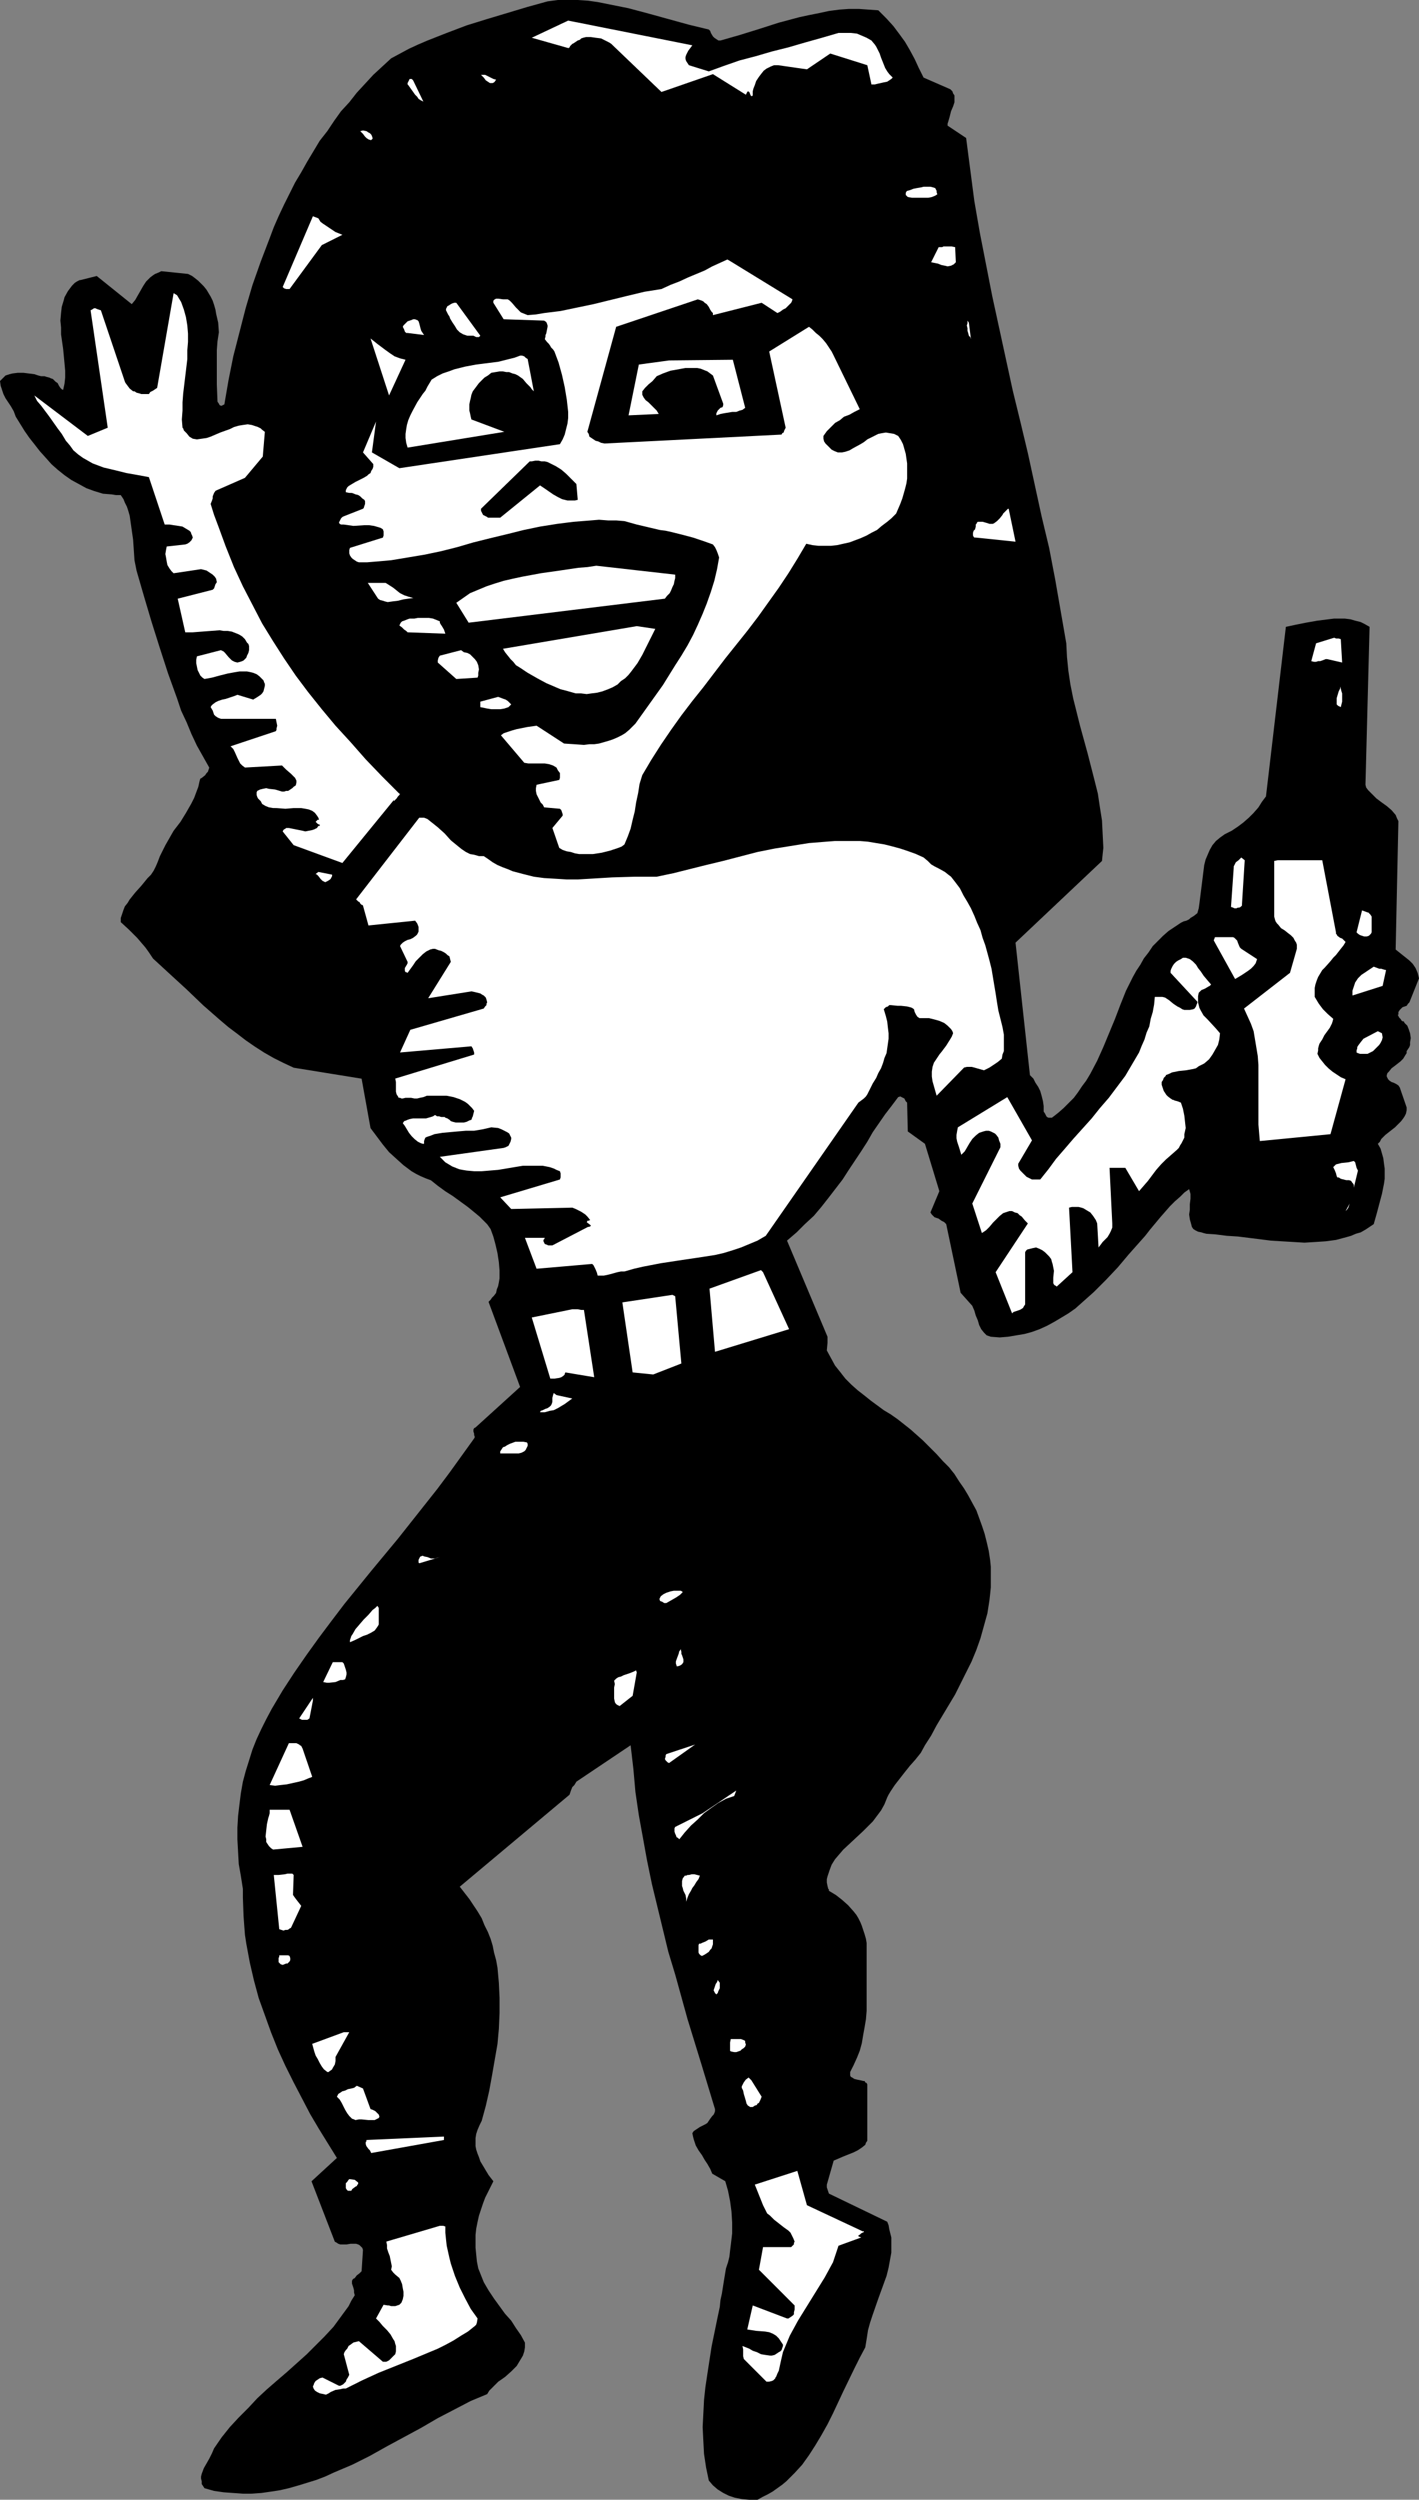<?xml version="1.0" encoding="UTF-8" standalone="no"?>
<svg
   version="1.0"
   width="88.397mm"
   height="155.668mm"
   id="svg68"
   sodipodi:docname="Woman Waving 1.wmf"
   xmlns:inkscape="http://www.inkscape.org/namespaces/inkscape"
   xmlns:sodipodi="http://sodipodi.sourceforge.net/DTD/sodipodi-0.dtd"
   xmlns="http://www.w3.org/2000/svg"
   xmlns:svg="http://www.w3.org/2000/svg">
  <rect width="100%" height="100%" fill="#808080" stroke="none"/>
  <sodipodi:namedview
     id="namedview68"
     pagecolor="#ffffff"
     bordercolor="#000000"
     borderopacity="0.25"
     inkscape:showpageshadow="2"
     inkscape:pageopacity="0.0"
     inkscape:pagecheckerboard="0"
     inkscape:deskcolor="#d1d1d1"
     inkscape:document-units="mm" />
  <defs
     id="defs1">
    <pattern
       id="WMFhbasepattern"
       patternUnits="userSpaceOnUse"
       width="6"
       height="6"
       x="0"
       y="0" />
  </defs>
  <path
     style="fill:#000000;fill-opacity:1;fill-rule:evenodd;stroke:none"
     d="M 128.922,0.323 131.345,0 h 2.262 2.423 l 2.423,0.162 2.262,0.323 2.423,0.485 2.423,0.485 2.423,0.485 4.847,1.293 4.685,1.293 4.685,1.293 4.685,1.131 0.323,0.323 0.162,0.485 0.485,0.808 0.323,0.323 0.485,0.323 0.485,0.323 h 0.485 l 4.524,-1.293 4.685,-1.454 4.524,-1.454 4.847,-1.293 2.262,-0.485 2.423,-0.485 2.262,-0.485 2.423,-0.323 2.262,-0.162 h 2.423 l 2.262,0.162 2.262,0.162 0.969,0.97 0.969,0.97 1.616,1.778 1.454,1.939 1.292,1.778 1.131,1.939 1.131,2.101 0.969,2.101 1.131,2.262 6.301,2.747 0.485,0.485 0.162,0.485 0.323,0.485 v 0.485 0.485 0.646 l -0.323,0.97 -0.485,1.131 -0.323,1.293 -0.323,1.131 -0.162,0.485 v 0.485 l 4.362,2.909 0.969,7.433 0.969,7.433 1.292,7.433 1.454,7.433 1.454,7.433 1.616,7.433 3.231,14.866 1.777,7.272 1.777,7.433 3.231,14.866 1.777,7.433 1.454,7.595 1.292,7.433 1.292,7.433 0.162,3.232 0.323,3.232 0.485,3.232 0.646,3.232 0.808,3.232 0.808,3.232 1.777,6.464 1.616,6.302 0.808,3.232 0.485,3.232 0.485,3.07 0.162,3.232 0.162,3.232 -0.162,1.454 -0.162,1.616 -20.356,19.229 3.393,31.187 0.808,0.808 0.485,0.97 0.646,0.97 0.485,0.97 0.323,1.131 0.323,1.293 0.162,1.131 v 1.293 l 0.323,0.485 0.323,0.646 0.162,0.162 0.323,0.162 h 0.323 0.485 l 1.454,-1.131 1.292,-1.131 1.131,-1.131 1.292,-1.293 0.969,-1.293 0.969,-1.454 0.969,-1.293 0.969,-1.616 1.616,-3.07 1.454,-3.232 2.746,-6.625 1.292,-3.393 1.292,-3.232 1.616,-3.232 0.808,-1.454 0.969,-1.454 0.808,-1.454 1.131,-1.454 0.969,-1.454 1.131,-1.131 1.292,-1.293 1.292,-1.131 1.454,-0.97 1.454,-0.97 0.646,-0.323 0.646,-0.162 0.646,-0.323 0.323,-0.323 0.808,-0.485 0.808,-0.646 0.323,-1.131 0.162,-1.131 0.323,-2.585 0.323,-2.585 0.323,-2.585 0.162,-1.293 0.323,-1.293 0.485,-1.131 0.485,-1.131 0.646,-1.131 0.808,-0.97 0.969,-0.808 1.131,-0.808 1.616,-0.808 1.454,-0.97 1.292,-0.97 1.292,-1.131 1.131,-1.131 1.131,-1.293 0.808,-1.293 0.969,-1.293 4.685,-39.913 2.262,-0.485 2.423,-0.485 2.746,-0.485 2.585,-0.323 1.292,-0.162 h 1.292 1.292 l 1.292,0.162 1.131,0.323 1.292,0.323 0.969,0.485 1.131,0.646 -0.969,37.166 0.162,0.646 0.485,0.646 0.485,0.485 0.485,0.485 0.969,0.97 1.292,0.97 1.131,0.808 1.131,0.97 0.969,1.131 0.323,0.808 0.323,0.646 -0.646,30.218 1.616,1.293 0.808,0.646 0.808,0.646 0.808,0.808 0.646,0.97 0.485,1.131 0.162,0.646 0.162,0.646 -2.262,5.656 -0.323,0.323 -0.323,0.485 -0.485,0.162 -0.485,0.162 -0.323,0.323 -0.323,0.323 -0.323,0.485 v 0.646 h -0.162 v 0 l 0.162,0.323 0.162,0.323 0.323,0.323 0.323,0.485 0.323,0.162 v 0 0 0 l -0.162,-0.162 0.323,0.162 0.162,0.323 0.646,0.646 0.323,0.808 0.323,0.97 0.162,1.131 -0.162,0.97 v 0.646 l -0.162,0.485 -0.323,0.485 -0.323,0.485 v 0.485 l -0.323,0.485 -0.485,0.808 -0.646,0.646 -1.454,1.131 -0.646,0.485 -0.646,0.808 -0.323,0.323 -0.162,0.485 v 0.323 l 0.162,0.323 0.162,0.323 0.323,0.323 0.485,0.323 0.485,0.162 0.646,0.323 0.485,0.323 0.323,0.485 1.616,4.686 v 0.646 l -0.162,0.808 -0.323,0.646 -0.323,0.485 -0.485,0.646 -0.485,0.485 -0.969,0.97 -2.262,1.778 -0.969,0.97 -0.323,0.646 -0.485,0.485 0.646,1.131 0.323,1.131 0.323,1.131 0.162,1.293 0.162,1.131 v 1.131 1.293 l -0.162,1.131 -0.485,2.424 -0.646,2.424 -0.646,2.424 -0.646,2.262 -0.969,0.646 -0.969,0.646 -1.131,0.646 -1.131,0.323 -1.131,0.485 -1.131,0.323 -2.423,0.646 -2.423,0.323 -2.423,0.162 -2.585,0.162 -2.585,-0.162 -2.746,-0.162 -2.585,-0.162 -5.17,-0.646 -2.585,-0.323 -2.585,-0.162 -2.585,-0.323 -2.262,-0.162 -0.646,-0.162 -0.485,-0.162 -0.808,-0.162 -0.646,-0.323 -0.485,-0.323 -0.323,-0.485 -0.162,-0.646 -0.323,-1.131 -0.162,-1.131 0.162,-1.131 v -1.293 l 0.162,-1.293 v -1.131 l -0.323,-1.131 -1.131,0.808 -0.969,0.97 -1.292,1.131 -1.131,1.131 -1.131,1.293 -1.131,1.293 -2.423,2.909 -1.131,1.454 -1.292,1.454 -2.585,2.909 -2.585,3.07 -2.746,2.909 -2.908,2.909 -1.454,1.293 -1.454,1.293 -1.454,1.293 -1.616,1.131 -1.616,0.97 -1.616,0.97 -1.777,0.97 -1.777,0.808 -1.777,0.646 -1.777,0.485 -1.939,0.323 -1.939,0.323 -1.939,0.162 -2.1,-0.162 -0.485,-0.162 -0.485,-0.162 -0.323,-0.323 -0.323,-0.323 -0.646,-0.808 -0.485,-0.97 -0.323,-1.131 -0.485,-1.131 -0.323,-1.131 -0.485,-1.131 -2.746,-3.07 -3.393,-16.159 -0.485,-0.485 -0.646,-0.323 -0.646,-0.485 -0.485,-0.162 -0.485,-0.162 v 0 0 l -0.323,-0.323 -0.323,-0.323 -0.323,-0.485 2.1,-5.009 -3.393,-11.15 -4.039,-2.909 -0.162,-6.787 -0.162,-0.162 -0.162,-0.162 -0.162,-0.323 -0.162,-0.323 -0.323,-0.162 -0.323,-0.162 -0.323,-0.162 -0.485,0.162 -1.454,1.939 -1.616,2.101 -2.908,4.201 -1.292,2.262 -1.454,2.262 -2.908,4.363 -1.454,2.262 -1.616,2.101 -1.616,2.101 -1.777,2.262 -1.777,2.101 -2.1,1.939 -1.939,1.939 -2.262,1.939 9.532,22.623 v 1.454 l -0.162,1.778 0.969,1.778 0.969,1.778 1.292,1.616 1.131,1.454 1.454,1.454 1.454,1.293 1.454,1.131 1.616,1.293 3.07,2.262 1.616,0.97 1.616,1.131 3.07,2.424 1.454,1.293 1.454,1.293 1.616,1.616 1.616,1.616 1.454,1.616 1.454,1.454 1.292,1.616 1.131,1.778 1.131,1.616 0.969,1.616 0.969,1.778 0.969,1.778 0.646,1.778 0.646,1.778 0.646,1.939 0.485,1.939 0.485,2.101 0.323,2.101 0.162,1.616 v 1.616 1.616 1.616 l -0.162,1.616 -0.162,1.454 -0.485,3.07 -0.808,2.909 -0.808,2.909 -0.969,2.747 -1.131,2.747 -1.292,2.585 -1.292,2.585 -1.292,2.585 -1.454,2.424 -2.908,4.848 -1.292,2.424 -1.454,2.262 -0.969,1.778 -1.292,1.616 -1.292,1.454 -1.292,1.616 -1.131,1.454 -1.131,1.454 -0.969,1.454 -0.485,0.808 -0.323,0.646 -0.646,1.616 -0.808,1.454 -0.969,1.293 -0.969,1.293 -1.131,1.131 -1.131,1.131 -2.423,2.262 -2.262,2.101 -0.969,1.131 -0.969,1.131 -0.808,1.293 -0.485,1.293 -0.485,1.454 -0.162,0.646 v 0.808 l 0.162,0.808 0.162,0.646 0.162,0.162 v 0.162 0.162 0 l 1.616,0.97 1.454,1.131 1.454,1.293 1.292,1.454 0.646,0.808 0.485,0.808 0.485,0.97 0.323,0.808 0.323,0.97 0.323,0.97 0.323,1.131 0.162,0.97 v 4.04 4.201 3.878 3.878 l -0.162,1.939 -0.323,1.939 -0.323,1.778 -0.323,1.939 -0.485,1.778 -0.646,1.616 -0.808,1.778 -0.808,1.616 v 0.485 0.323 l 0.162,0.323 0.323,0.162 0.485,0.323 0.646,0.162 0.808,0.162 0.646,0.162 h 0.323 l 0.162,0.323 0.323,0.162 0.162,0.323 v 13.25 l -0.323,0.485 -0.162,0.485 -0.808,0.646 -0.969,0.646 -0.969,0.485 -2.423,0.97 -1.131,0.485 -1.131,0.485 -1.616,5.656 v 0.646 l 0.162,0.485 0.162,0.485 0.162,0.485 13.732,6.625 0.323,0.808 0.162,0.97 0.485,1.939 v 1.778 1.778 l -0.323,1.778 -0.323,1.778 -0.485,1.939 -0.646,1.778 -1.292,3.555 -1.292,3.717 -0.646,1.939 -0.485,1.778 -0.323,2.101 -0.323,1.939 -1.292,2.424 -1.292,2.585 -2.585,5.332 -2.423,5.171 -1.292,2.585 -1.454,2.585 -1.454,2.424 -1.454,2.262 -1.616,2.262 -1.777,1.939 -1.939,1.939 -0.969,0.808 -1.131,0.808 -1.131,0.808 -1.131,0.646 -1.292,0.646 -1.131,0.646 h -1.939 l -1.777,-0.162 -1.616,-0.323 -1.454,-0.485 -1.292,-0.646 -1.292,-0.808 -1.131,-0.97 -0.969,-1.131 -0.646,-3.07 -0.485,-3.232 -0.162,-3.07 -0.162,-3.232 0.162,-3.07 0.162,-3.232 0.323,-3.07 0.485,-3.232 0.969,-6.302 1.292,-6.302 0.646,-3.07 0.162,-1.616 0.323,-1.454 0.485,-3.07 0.485,-2.909 0.485,-1.454 0.323,-1.293 0.162,-1.454 0.162,-1.293 0.323,-2.747 v -2.585 l -0.162,-2.585 -0.323,-2.424 -0.485,-2.424 -0.646,-2.262 -3.07,-1.778 -0.485,-1.131 -0.646,-1.131 -0.646,-0.97 -0.646,-1.131 -0.808,-1.131 -0.646,-1.131 -0.485,-1.454 -0.162,-0.646 -0.162,-0.808 0.323,-0.485 0.485,-0.323 0.485,-0.323 0.485,-0.323 1.292,-0.646 0.485,-0.323 0.323,-0.485 0.323,-0.485 0.485,-0.646 0.323,-0.323 0.162,-0.323 0.162,-0.485 v -0.485 l -3.231,-10.665 -3.231,-10.503 -2.908,-10.503 -1.616,-5.333 -1.292,-5.333 -1.292,-5.332 -1.292,-5.333 -1.131,-5.494 -0.969,-5.333 -0.969,-5.332 -0.808,-5.494 -0.485,-5.494 -0.646,-5.494 -12.763,8.564 -0.485,0.808 -0.485,0.485 -0.323,0.808 -0.162,0.485 -0.162,0.485 -25.849,21.653 1.131,1.454 1.131,1.454 0.969,1.454 0.969,1.454 0.969,1.616 0.646,1.616 0.808,1.616 0.646,1.616 0.485,1.616 0.323,1.616 0.485,1.778 0.323,1.778 0.162,1.778 0.162,1.778 0.162,3.555 v 3.555 l -0.162,3.717 -0.323,3.555 -0.646,3.717 -0.646,3.717 -0.646,3.555 -0.808,3.555 -0.969,3.555 -0.485,0.97 -0.485,1.131 -0.323,0.97 -0.162,0.97 v 0.97 0.97 l 0.162,0.808 0.323,0.97 0.323,0.808 0.323,0.97 0.969,1.616 0.969,1.616 1.131,1.454 -0.646,1.293 -0.646,1.293 -0.646,1.293 -0.485,1.293 -0.485,1.454 -0.485,1.454 -0.323,1.454 -0.323,1.616 -0.162,1.454 v 1.616 1.454 l 0.162,1.616 0.162,1.616 0.323,1.616 0.646,1.616 0.646,1.616 1.131,1.939 1.292,1.939 1.292,1.778 1.292,1.778 1.454,1.616 1.131,1.778 1.131,1.616 0.969,1.778 v 1.131 l -0.162,0.97 -0.323,0.97 -0.485,0.808 -0.485,0.808 -0.485,0.808 -0.646,0.646 -0.646,0.646 -1.454,1.293 -1.616,1.131 -1.292,1.293 -0.808,0.808 -0.485,0.808 -1.939,0.808 -1.939,0.808 -3.716,1.939 -4.039,2.101 -3.877,2.262 -8.078,4.363 -4.039,2.262 -4.2,2.101 -4.2,1.778 -2.1,0.97 -2.1,0.808 -2.1,0.646 -2.1,0.646 -2.262,0.646 -2.1,0.485 -2.1,0.323 -2.262,0.323 -2.262,0.162 H 57.191 l -2.262,-0.162 -2.262,-0.162 -2.262,-0.323 -2.262,-0.646 -0.323,-0.485 -0.323,-0.485 v -0.646 l -0.162,-0.646 v -0.485 l 0.162,-0.646 0.485,-1.293 0.646,-1.131 0.646,-1.131 0.646,-1.293 0.485,-1.131 1.777,-2.585 1.939,-2.424 2.1,-2.262 2.262,-2.262 2.1,-2.262 2.262,-2.101 2.423,-2.101 2.262,-1.939 4.685,-4.201 2.1,-2.101 2.1,-2.101 2.1,-2.262 1.777,-2.424 1.777,-2.424 0.646,-1.293 0.808,-1.293 -0.162,-0.646 v -0.485 l -0.162,-0.646 -0.162,-0.485 -0.162,-0.485 v -0.323 -0.323 l 0.162,-0.323 0.162,-0.162 0.323,-0.162 0.485,-0.646 0.646,-0.485 0.485,-0.485 0.323,-5.009 -0.162,-0.485 -0.323,-0.323 -0.323,-0.323 -0.323,-0.162 -0.485,-0.162 h -0.323 -0.969 l -0.969,0.162 h -0.969 -0.485 l -0.485,-0.162 -0.485,-0.323 -0.323,-0.162 -5.493,-14.22 5.978,-5.494 -2.1,-3.393 -2.1,-3.393 -2.1,-3.555 -1.939,-3.717 -1.939,-3.717 -1.939,-3.878 -1.777,-3.878 -1.616,-4.04 -1.454,-4.04 -1.454,-4.04 -1.131,-4.201 -0.969,-4.201 -0.808,-4.363 -0.323,-2.101 -0.162,-2.101 -0.162,-2.262 -0.162,-4.363 v -2.101 l -0.485,-3.07 -0.485,-2.747 -0.162,-2.909 -0.162,-2.909 v -2.747 l 0.162,-2.747 0.323,-2.747 0.323,-2.585 0.485,-2.747 0.646,-2.424 0.808,-2.585 0.808,-2.585 0.969,-2.424 1.131,-2.424 1.131,-2.262 1.292,-2.424 2.585,-4.363 2.746,-4.201 2.908,-4.201 2.908,-4.04 2.908,-3.878 3.07,-4.04 6.301,-7.756 6.301,-7.595 6.139,-7.756 3.07,-3.878 2.908,-3.878 2.908,-4.04 2.908,-4.04 0.162,-0.323 -0.162,-0.485 v -0.323 l -0.162,-0.485 v -0.323 -0.162 l 0.162,-0.323 0.323,-0.162 10.501,-9.534 -7.432,-20.037 0.485,-0.485 0.323,-0.485 0.485,-0.485 0.485,-0.646 0.162,-0.808 0.323,-0.808 0.162,-0.808 0.162,-0.97 v -0.97 -0.97 l -0.162,-1.939 -0.323,-2.101 -0.485,-2.101 -0.485,-1.778 -0.646,-1.778 -0.808,-1.131 -1.777,-1.778 -0.969,-0.808 -1.777,-1.454 -1.777,-1.293 -1.777,-1.293 -1.777,-1.131 -1.777,-1.293 -1.616,-1.293 -1.292,-0.485 -1.131,-0.485 -0.969,-0.485 -1.131,-0.646 -1.939,-1.454 -1.616,-1.454 -1.777,-1.616 -1.454,-1.778 -1.454,-1.939 -1.454,-1.939 -2.1,-11.635 -15.994,-2.585 -2.423,-1.131 -2.262,-1.131 -2.262,-1.293 -2.262,-1.454 -2.1,-1.454 -2.1,-1.616 -1.939,-1.454 -2.1,-1.778 -3.877,-3.393 -3.877,-3.717 -3.877,-3.555 -4.039,-3.717 -0.969,-1.454 -0.808,-1.131 -0.969,-1.131 -0.969,-1.131 -1.939,-1.939 -1.939,-1.778 v -0.97 l 0.323,-0.97 0.323,-0.97 0.323,-0.808 0.646,-0.808 0.485,-0.808 1.292,-1.616 1.454,-1.616 1.454,-1.778 0.808,-0.808 0.646,-0.97 0.485,-0.97 0.485,-1.131 0.485,-1.293 0.646,-1.293 0.646,-1.293 0.646,-1.131 1.292,-2.262 1.616,-2.101 1.292,-2.101 1.292,-2.262 0.646,-1.293 0.485,-1.293 0.485,-1.293 0.323,-1.454 0.162,-0.485 0.323,-0.162 0.808,-0.646 0.323,-0.485 0.323,-0.323 0.162,-0.485 0.162,-0.485 -1.454,-2.585 -1.454,-2.585 -1.292,-2.747 -1.131,-2.747 -1.292,-2.747 -0.969,-2.909 -2.1,-5.817 -1.939,-5.979 -1.939,-6.14 -1.777,-5.979 -1.777,-6.14 -0.485,-2.424 -0.162,-2.424 -0.162,-2.424 -0.323,-2.262 -0.323,-2.262 -0.162,-1.131 -0.323,-1.131 -0.323,-0.97 -0.485,-0.97 -0.323,-0.808 -0.646,-0.97 h -1.131 l -0.969,-0.162 -2.1,-0.162 -2.1,-0.646 -1.777,-0.646 -1.777,-0.97 -1.777,-0.97 -1.616,-1.131 -1.616,-1.293 -1.454,-1.293 -1.292,-1.454 -1.454,-1.616 -1.131,-1.454 L 6.947,103.095 5.816,101.479 3.716,98.086 3.231,96.793 2.585,95.662 1.939,94.692 1.292,93.723 0.808,92.753 0.485,91.784 0.162,90.814 0,89.683 0.485,89.198 0.808,88.875 1.292,88.39 1.777,88.229 2.262,88.067 2.908,87.906 4.2,87.744 h 1.292 l 1.292,0.162 1.292,0.162 0.969,0.323 0.646,0.162 h 0.808 l 0.485,0.162 0.646,0.162 0.323,0.162 0.485,0.162 0.323,0.323 0.323,0.323 0.485,0.323 0.323,0.646 0.323,0.485 0.323,0.323 0.323,0.162 0.323,-1.454 0.162,-1.454 v -1.616 l -0.162,-1.778 -0.323,-3.393 -0.485,-3.393 v -1.616 l -0.162,-1.616 0.162,-1.778 0.162,-1.454 0.485,-1.616 0.162,-0.646 0.808,-1.454 0.485,-0.646 0.485,-0.646 0.646,-0.646 0.485,-0.323 0.323,-0.162 0.323,-0.162 h 0.162 l 3.877,-0.97 8.239,6.625 0.808,-0.97 0.646,-1.131 1.292,-2.262 0.646,-0.97 0.969,-0.97 0.646,-0.485 0.485,-0.323 0.808,-0.323 0.646,-0.323 6.301,0.646 0.969,0.485 0.646,0.485 0.808,0.646 0.646,0.646 0.646,0.646 0.646,0.808 0.485,0.808 0.485,0.808 0.485,0.97 0.323,0.97 0.323,1.131 0.162,0.97 0.485,2.101 0.162,2.262 -0.323,2.101 -0.162,2.101 v 4.04 4.04 l 0.162,4.04 0.323,0.485 0.162,0.323 0.323,0.162 h 0.162 l 0.323,-0.162 0.323,-0.162 0.969,-5.656 1.131,-5.656 1.454,-5.656 1.454,-5.656 1.616,-5.494 1.939,-5.494 2.1,-5.494 0.969,-2.585 1.131,-2.585 1.292,-2.747 1.292,-2.585 1.292,-2.585 1.454,-2.424 1.454,-2.585 1.454,-2.424 1.454,-2.424 1.777,-2.262 1.616,-2.424 1.616,-2.262 1.939,-2.101 1.777,-2.262 1.939,-2.101 1.939,-2.101 2.1,-1.939 2.1,-1.939 2.1,-1.131 2.1,-1.131 2.1,-0.97 2.262,-0.97 4.524,-1.778 4.685,-1.778 4.685,-1.454 4.847,-1.454 4.847,-1.454 z"
     id="path1" />
  <path
     style="fill:#ffffff;fill-opacity:1;fill-rule:evenodd;stroke:none"
     d="m 133.769,4.848 29.242,5.817 -0.485,0.646 -0.485,0.646 -0.323,0.646 -0.162,0.323 -0.162,0.485 v 0.485 l 0.162,0.485 0.323,0.485 0.323,0.485 4.685,1.454 3.554,-1.293 3.716,-1.293 3.716,-0.97 3.877,-1.131 3.877,-0.97 3.877,-1.131 4.039,-1.131 3.877,-1.131 h 1.616 1.292 l 1.454,0.162 1.131,0.485 1.131,0.485 1.131,0.646 0.808,0.97 0.323,0.485 0.323,0.646 0.485,0.97 0.323,0.97 0.646,1.616 0.323,0.808 0.485,0.808 0.485,0.646 0.808,0.808 -0.323,0.323 -0.485,0.323 -0.485,0.323 -0.808,0.162 -1.454,0.323 -0.646,0.162 h -0.808 l -0.969,-4.525 -8.724,-2.747 -5.493,3.717 -6.785,-0.97 h -0.969 l -0.808,0.323 -0.969,0.485 -0.646,0.485 -0.646,0.808 -0.485,0.646 -0.646,0.97 -0.323,0.97 -0.323,0.808 -0.162,0.646 v 0.162 0.323 0.162 0.323 l -0.162,0.162 v 0 h -0.162 l -0.162,-0.162 -0.323,-0.808 -0.323,-0.162 -0.162,0.162 v 0 l -0.162,0.323 -0.162,0.323 -7.755,-4.848 -12.117,4.201 -11.471,-10.988 -0.323,-0.323 -0.485,-0.323 -0.969,-0.485 -0.969,-0.485 -1.292,-0.162 -1.131,-0.162 h -0.646 -0.485 l -0.646,0.162 -0.485,0.162 -0.323,0.323 -0.485,0.162 -0.485,0.323 -0.485,0.323 -0.323,0.162 -0.323,0.323 -0.162,0.162 -0.162,0.323 -0.162,0.162 h -0.162 l -8.562,-2.424 z"
     id="path2" />
  <path
     style="fill:#ffffff;fill-opacity:1;fill-rule:evenodd;stroke:none"
     d="m 113.897,17.613 h 0.323 l 0.323,0.162 0.646,0.323 0.646,0.323 0.323,0.162 0.646,0.162 -0.323,0.485 -0.162,0.162 -0.323,0.162 h -0.162 -0.323 -0.162 l -0.485,-0.323 -0.485,-0.323 -0.485,-0.646 -0.323,-0.323 -0.323,-0.323 z"
     id="path3" />
  <path
     style="fill:#ffffff;fill-opacity:1;fill-rule:evenodd;stroke:none"
     d="m 97.419,19.229 2.262,4.686 -0.646,-0.323 -0.485,-0.323 -0.323,-0.485 -0.485,-0.485 -0.808,-1.131 -0.808,-1.131 -0.162,-0.162 v -0.323 l 0.162,-0.323 0.162,-0.323 0.162,-0.323 h 0.323 0.162 l 0.162,0.162 0.162,0.162 z"
     id="path4" />
  <path
     style="fill:#ffffff;fill-opacity:1;fill-rule:evenodd;stroke:none"
     d="m 85.463,30.702 0.808,0.162 0.485,0.323 0.323,0.162 0.323,0.323 0.162,0.323 0.162,0.485 v 0.162 l -0.162,0.162 -0.162,0.162 h -0.162 l -0.485,-0.162 -0.485,-0.323 -0.323,-0.323 -0.485,-0.646 -0.323,-0.323 -0.323,-0.323 z"
     id="path5" />
  <path
     style="fill:#ffffff;fill-opacity:1;fill-rule:evenodd;stroke:none"
     d="m 217.455,43.953 h 1.616 l 0.646,0.162 0.485,0.162 0.162,0.323 0.162,0.323 v 0.323 l 0.162,0.485 -0.485,0.323 -0.808,0.323 -0.808,0.162 h -0.969 -0.969 -0.969 -0.969 l -0.969,-0.162 -0.323,-0.323 -0.162,-0.162 v -0.323 -0.162 l 0.162,-0.323 0.162,-0.162 0.646,-0.162 0.808,-0.323 0.808,-0.162 0.969,-0.162 z"
     id="path6" />
  <path
     style="fill:#ffffff;fill-opacity:1;fill-rule:evenodd;stroke:none"
     d="m 74.962,51.386 0.485,0.808 0.646,0.485 1.454,0.97 1.454,0.97 0.808,0.323 0.808,0.323 -4.847,2.424 -7.593,10.342 h -0.808 l -0.485,-0.162 -0.323,-0.323 7.108,-16.644 z"
     id="path7" />
  <path
     style="fill:#ffffff;fill-opacity:1;fill-rule:evenodd;stroke:none"
     d="m 222.14,58.011 h 0.485 0.646 0.808 l 0.808,0.162 0.162,3.555 -0.323,0.323 -0.162,0.162 -0.323,0.162 -0.323,0.162 -0.808,0.162 -0.646,-0.162 -0.808,-0.162 -0.808,-0.323 -0.808,-0.162 -0.808,-0.162 1.777,-3.555 h 0.485 0.323 z"
     id="path8" />
  <path
     style="fill:#ffffff;fill-opacity:1;fill-rule:evenodd;stroke:none"
     d="m 171.573,61.243 15.025,9.211 -0.162,0.485 -0.162,0.323 -0.485,0.485 -0.323,0.323 -0.485,0.485 -0.646,0.323 -0.646,0.485 -0.646,0.323 -3.716,-2.424 -11.471,2.909 V 73.686 l -0.323,-0.323 -0.323,-0.485 -0.323,-0.646 -0.485,-0.646 -0.485,-0.323 -0.323,-0.323 -0.323,-0.162 -0.485,-0.162 -0.485,-0.162 -19.225,6.464 -6.785,24.723 0.323,0.485 0.162,0.646 0.485,0.323 0.485,0.323 0.485,0.323 0.646,0.162 0.646,0.323 0.808,0.162 41.682,-2.101 0.162,-0.323 0.323,-0.162 0.162,-0.485 0.323,-0.646 -3.877,-17.937 9.37,-5.817 0.808,0.646 0.808,0.808 0.808,0.646 0.808,0.808 0.808,0.97 0.646,0.97 0.646,0.97 0.485,0.97 6.139,12.604 -1.292,0.646 -1.131,0.646 -1.292,0.485 -0.969,0.808 -1.131,0.646 -0.969,0.97 -0.969,0.97 -0.808,1.131 v 0.646 l 0.162,0.646 0.323,0.485 0.485,0.485 0.485,0.485 0.485,0.485 0.646,0.323 0.808,0.323 h 0.969 l 0.808,-0.162 0.969,-0.323 0.808,-0.485 1.777,-0.97 0.808,-0.485 0.808,-0.646 1.616,-0.808 0.969,-0.485 0.808,-0.162 0.969,-0.162 0.969,0.162 0.969,0.162 0.969,0.485 0.646,0.97 0.485,0.97 0.323,1.131 0.323,1.131 0.162,1.131 0.162,1.131 v 1.131 1.131 1.293 l -0.162,1.131 -0.323,1.293 -0.323,1.131 -0.323,1.131 -0.485,1.293 -0.485,1.131 -0.485,1.131 -1.131,1.131 -0.969,0.808 -1.292,0.97 -1.131,0.97 -1.292,0.646 -1.131,0.646 -1.454,0.646 -1.292,0.485 -1.292,0.485 -1.454,0.323 -1.454,0.323 -1.454,0.162 h -1.454 -1.454 l -1.454,-0.162 -1.454,-0.323 -2.1,3.555 -2.1,3.393 -2.262,3.393 -2.423,3.393 -2.423,3.393 -2.585,3.393 -5.17,6.464 -5.17,6.787 -2.585,3.232 -2.585,3.393 -2.423,3.393 -2.423,3.555 -2.262,3.555 -2.1,3.555 -0.646,2.101 -0.323,2.101 -0.485,2.262 -0.323,2.101 -0.485,1.939 -0.485,2.101 -0.646,1.778 -0.808,1.939 -0.646,0.485 -0.808,0.323 -0.969,0.323 -0.969,0.323 -1.939,0.485 -2.1,0.323 h -2.1 -1.131 l -0.969,-0.162 -0.969,-0.323 -0.969,-0.162 -0.969,-0.323 -0.808,-0.485 -1.616,-4.686 2.423,-2.909 v -0.323 l -0.162,-0.485 -0.162,-0.485 -0.323,-0.323 -3.716,-0.323 -0.323,-0.646 -0.485,-0.485 -0.323,-0.646 -0.323,-0.646 -0.323,-0.646 -0.162,-0.808 v -0.646 l 0.162,-0.808 5.331,-1.131 0.162,-0.485 v -0.323 -0.485 -0.323 l -0.485,-0.646 -0.323,-0.646 -0.808,-0.485 -0.969,-0.323 -0.969,-0.162 h -1.939 -1.131 -0.808 l -0.969,-0.162 -5.493,-6.464 0.646,-0.485 0.969,-0.323 0.969,-0.323 1.131,-0.323 2.423,-0.485 2.262,-0.323 6.462,4.201 2.423,0.162 2.262,0.162 1.292,-0.162 h 1.131 l 1.131,-0.162 1.131,-0.323 1.131,-0.323 0.969,-0.323 1.131,-0.485 0.969,-0.485 0.808,-0.485 0.969,-0.808 0.646,-0.646 0.808,-0.808 3.231,-4.525 3.231,-4.525 2.908,-4.686 1.454,-2.262 1.454,-2.424 1.292,-2.424 1.131,-2.424 1.131,-2.585 0.969,-2.424 0.969,-2.747 0.808,-2.585 0.646,-2.747 0.485,-2.747 -0.162,-0.485 -0.162,-0.485 -0.323,-0.808 -0.323,-0.646 -0.485,-0.646 -2.262,-0.808 -2.423,-0.808 -2.423,-0.646 -2.585,-0.646 -1.454,-0.323 -1.292,-0.162 -5.493,-1.293 -2.908,-0.808 -1.939,-0.162 h -1.939 l -2.1,-0.162 -1.939,0.162 -4.039,0.323 -3.877,0.485 -4.039,0.646 -3.877,0.808 -3.877,0.97 -4.039,0.97 -3.877,0.97 -3.877,1.131 -3.877,0.97 -3.877,0.808 -3.877,0.646 -3.877,0.646 -3.716,0.323 -1.939,0.162 h -1.939 l -0.485,-0.162 -0.485,-0.323 -0.485,-0.323 -0.323,-0.323 -0.323,-0.485 -0.162,-0.485 v -0.485 -0.323 l 0.162,-0.485 7.755,-2.424 0.162,-0.485 v -0.485 -0.485 l -0.162,-0.485 -0.485,-0.323 -0.485,-0.162 -1.131,-0.323 -1.131,-0.162 h -1.292 l -2.423,0.162 -1.131,-0.162 -1.131,-0.162 h -0.485 -0.162 l -0.323,-0.162 v 0 l -0.162,-0.323 0.162,-0.323 0.162,-0.323 0.162,-0.323 0.323,-0.323 0.323,-0.162 4.524,-1.778 v 0 l 0.162,-0.162 0.162,-0.485 0.162,-0.485 v -0.646 l -0.162,-0.323 -0.485,-0.323 -0.485,-0.485 -0.485,-0.323 -0.646,-0.162 -0.808,-0.323 H 82.232 l -0.808,-0.162 v -0.485 l 0.162,-0.323 0.162,-0.323 0.323,-0.323 0.808,-0.485 0.808,-0.485 0.969,-0.485 0.969,-0.485 0.808,-0.485 0.323,-0.323 0.485,-0.323 0.162,-0.485 0.323,-0.485 0.162,-0.485 v -0.646 l -2.423,-2.747 3.07,-7.272 -0.969,7.272 6.462,3.717 37.804,-5.656 0.646,-1.131 0.485,-1.131 0.323,-1.293 0.323,-1.293 0.162,-1.293 v -1.454 l -0.162,-1.454 -0.162,-1.454 -0.485,-2.909 -0.646,-2.909 -0.808,-2.909 -0.969,-2.585 -0.323,-0.485 -0.485,-0.485 -0.162,-0.323 -0.323,-0.485 -0.485,-0.485 -0.485,-0.646 0.162,-0.646 v -0.323 l 0.162,-0.323 0.162,-0.808 0.162,-0.808 V 76.594 l -0.162,-0.485 -0.162,-0.323 -0.485,-0.323 -9.532,-0.323 -2.423,-3.878 V 70.939 70.777 l 0.323,-0.323 0.323,-0.162 h 0.485 l 1.131,0.162 h 0.646 0.485 l 0.485,0.323 0.485,0.485 0.969,1.131 0.646,0.646 0.485,0.485 0.808,0.323 0.808,0.323 1.939,-0.162 1.939,-0.323 3.877,-0.485 3.877,-0.808 3.877,-0.808 7.916,-1.939 4.039,-0.97 4.039,-0.646 2.1,-0.97 2.1,-0.808 2.1,-0.97 1.939,-0.808 1.939,-0.808 1.777,-0.97 1.777,-0.808 1.777,-0.808 z"
     id="path9" />
  <path
     style="fill:#ffffff;fill-opacity:1;fill-rule:evenodd;stroke:none"
     d="m 41.682,69.484 0.969,1.616 0.646,1.778 0.485,1.778 0.323,1.939 0.162,1.939 v 1.939 l -0.162,1.939 v 2.101 l -0.485,4.04 -0.485,4.04 -0.162,2.101 v 1.939 l -0.162,2.101 0.162,1.939 0.162,0.162 0.162,0.485 0.646,0.646 0.646,0.808 0.808,0.485 0.969,0.162 1.131,-0.162 1.131,-0.162 0.969,-0.323 2.262,-0.97 2.262,-0.808 0.969,-0.485 1.131,-0.323 0.969,-0.162 1.131,-0.162 0.969,0.162 0.969,0.323 0.485,0.162 0.646,0.323 0.323,0.323 0.646,0.485 -0.485,5.817 -4.2,5.009 -6.624,2.909 -0.323,0.162 -0.323,0.485 -0.323,0.808 v 0.485 l -0.162,0.485 -0.323,0.808 0.808,2.585 0.969,2.585 1.777,4.848 1.939,4.848 2.1,4.525 2.262,4.363 2.262,4.363 2.585,4.201 2.585,4.04 2.746,4.04 2.908,3.878 3.231,4.04 3.231,3.878 3.554,3.878 3.554,4.04 3.877,4.04 4.039,4.04 h 0.162 v 0 l -0.162,0.323 -0.323,0.323 -0.323,0.485 -0.323,0.323 -0.162,0.162 -0.162,0.162 v -0.162 -0.162 l 0.162,-0.162 -12.278,15.028 -11.471,-4.201 -2.585,-3.232 0.162,-0.323 0.162,-0.162 0.323,-0.162 0.162,-0.162 h 0.646 l 0.808,0.162 1.616,0.323 0.808,0.162 0.646,0.162 0.808,-0.162 0.808,-0.162 0.485,-0.162 0.323,-0.162 0.323,-0.162 0.323,-0.485 h 0.162 0.162 v -0.162 0 -0.162 h -0.162 l -0.323,-0.162 -0.323,-0.323 -0.162,-0.162 0.162,-0.162 0.162,-0.162 0.162,-0.162 h 0.323 l -0.162,-0.485 -0.323,-0.485 -0.485,-0.646 -0.646,-0.485 -0.808,-0.323 -0.808,-0.162 -0.969,-0.162 h -1.777 l -1.939,0.162 -2.1,-0.162 H 64.3 l -0.969,-0.162 -0.808,-0.323 -0.808,-0.485 -0.162,-0.323 -0.162,-0.323 -0.646,-0.646 -0.162,-0.323 -0.162,-0.485 v -0.485 -0.162 l 0.162,-0.323 0.646,-0.323 0.646,-0.162 0.808,-0.162 0.646,0.162 1.454,0.162 1.616,0.485 h 0.485 l 0.485,-0.162 h 0.485 l 0.485,-0.323 0.485,-0.323 0.323,-0.323 0.485,-0.323 0.162,-0.646 v -0.485 l -0.323,-0.646 -0.485,-0.485 -0.485,-0.485 -1.131,-0.97 -0.485,-0.485 -0.485,-0.485 -8.724,0.485 -0.646,-0.485 -0.485,-0.485 -0.323,-0.646 -0.323,-0.646 -0.646,-1.454 -0.323,-0.646 -0.646,-0.646 10.663,-3.555 0.162,-0.323 v -0.323 l 0.162,-0.646 -0.162,-0.808 -0.162,-0.808 H 52.021 l -0.485,-0.162 -0.323,-0.162 -0.485,-0.323 -0.323,-0.323 -0.323,-0.97 -0.485,-0.808 0.162,-0.323 0.323,-0.323 0.646,-0.485 0.646,-0.323 0.969,-0.323 0.808,-0.162 0.969,-0.323 0.969,-0.323 0.808,-0.323 3.716,1.131 0.808,-0.485 0.969,-0.646 0.323,-0.323 0.323,-0.485 0.162,-0.646 0.162,-0.646 v -0.485 l -0.162,-0.323 -0.162,-0.485 -0.323,-0.323 -0.646,-0.646 -0.646,-0.485 -0.808,-0.323 -0.646,-0.162 -0.808,-0.162 h -0.969 -0.808 l -0.969,0.162 -1.777,0.323 -1.939,0.485 -1.777,0.485 -1.777,0.323 -0.485,-0.323 -0.485,-0.485 -0.323,-0.646 -0.323,-0.646 -0.162,-0.808 -0.162,-0.808 v -0.808 l 0.162,-0.808 5.654,-1.454 0.646,0.323 0.323,0.323 0.808,0.97 0.323,0.323 0.485,0.485 0.646,0.323 0.646,0.162 0.646,-0.162 0.485,-0.162 0.323,-0.162 0.323,-0.323 0.323,-0.323 0.162,-0.485 0.323,-0.646 0.162,-0.646 v -0.485 -0.485 l -0.162,-0.485 -0.323,-0.323 -0.485,-0.808 -0.646,-0.646 -0.808,-0.485 -0.808,-0.323 -0.808,-0.323 -0.969,-0.162 h -0.969 l -0.969,-0.162 -2.1,0.162 -2.1,0.162 -2.1,0.162 h -0.969 -0.808 l -1.777,-7.918 8.239,-2.101 0.323,-0.323 0.162,-0.485 0.162,-0.485 0.323,-0.485 -0.162,-0.808 -0.323,-0.485 -0.485,-0.485 -0.485,-0.323 -0.485,-0.323 -0.485,-0.323 -1.292,-0.323 -6.462,0.97 -0.485,-0.485 -0.485,-0.646 -0.485,-0.808 -0.162,-0.808 -0.162,-0.97 -0.162,-0.808 0.162,-0.97 0.162,-0.808 4.362,-0.485 0.485,-0.162 0.485,-0.323 0.485,-0.485 0.323,-0.646 -0.162,-0.485 -0.162,-0.323 -0.162,-0.485 -0.323,-0.323 -0.808,-0.485 -0.808,-0.485 -0.969,-0.162 -1.131,-0.162 -0.969,-0.162 H 38.774 l -3.716,-11.15 -2.585,-0.485 -2.746,-0.485 -2.585,-0.646 -2.746,-0.646 -1.292,-0.485 -1.292,-0.485 -1.131,-0.646 -1.131,-0.646 -1.131,-0.808 -1.131,-0.97 -0.808,-1.131 -0.969,-1.131 -0.969,-1.616 -0.969,-1.293 -1.939,-2.747 -1.939,-2.585 -0.969,-1.131 -0.646,-1.293 12.601,9.534 4.685,-1.939 -4.039,-27.632 0.323,-0.162 0.485,-0.323 h 0.323 l 0.323,0.162 0.485,0.162 0.485,0.162 5.493,16.321 0.162,0.485 0.162,0.323 0.485,0.646 0.485,0.646 0.808,0.646 h 0.323 l 0.485,0.323 0.646,0.162 0.485,0.162 h 1.777 l 0.323,-0.485 0.646,-0.323 0.969,-0.646 3.877,-22.3 z"
     id="path10" />
  <path
     style="fill:#ffffff;fill-opacity:1;fill-rule:evenodd;stroke:none"
     d="m 107.435,71.262 5.654,7.756 -0.323,0.323 h -0.323 -0.323 l -0.323,-0.162 -0.323,-0.162 h -0.485 -0.485 -0.485 l -0.485,-0.162 -0.485,-0.162 -0.808,-0.485 -0.646,-0.646 -0.485,-0.808 -0.646,-0.97 -0.485,-0.808 -0.162,-0.485 -0.323,-0.485 -0.485,-0.97 v -0.323 l 0.162,-0.323 0.162,-0.323 0.323,-0.162 0.485,-0.323 0.323,-0.162 0.485,-0.162 z"
     id="path11" />
  <path
     style="fill:#ffffff;fill-opacity:1;fill-rule:evenodd;stroke:none"
     d="m 97.742,75.14 0.323,0.162 h 0.162 l 0.323,0.323 0.162,0.485 0.162,0.646 0.162,0.646 0.162,0.485 0.323,0.485 0.323,0.485 -3.877,-0.485 h -0.323 l -0.323,-0.323 -0.162,-0.485 -0.323,-0.646 0.162,-0.323 0.323,-0.323 0.323,-0.323 0.323,-0.323 0.485,-0.162 0.485,-0.162 0.323,-0.162 z"
     id="path12" />
  <path
     style="fill:#ffffff;fill-opacity:1;fill-rule:evenodd;stroke:none"
     d="m 228.118,75.948 0.485,3.878 -0.162,-0.485 -0.323,-0.323 -0.162,-0.646 -0.162,-0.485 v -0.646 l -0.162,-0.646 0.162,-0.485 v -0.646 z"
     id="path13" />
  <path
     style="fill:#ffffff;fill-opacity:1;fill-rule:evenodd;stroke:none"
     d="m 87.241,79.664 0.808,0.646 0.808,0.646 1.939,1.454 1.131,0.808 0.969,0.646 1.292,0.485 1.292,0.323 -3.877,8.403 z"
     id="path14" />
  <path
     style="fill:#ffffff;fill-opacity:1;fill-rule:evenodd;stroke:none"
     d="m 122.46,83.704 h 0.485 l 0.485,0.162 0.323,0.323 0.485,0.323 1.454,7.595 -0.485,-0.485 -0.323,-0.485 -0.969,-0.97 -0.808,-0.97 -1.131,-0.808 -0.646,-0.323 -0.646,-0.162 -0.808,-0.323 h -0.646 l -0.808,-0.162 h -0.808 l -0.969,0.162 -0.969,0.162 -0.808,0.646 -0.808,0.485 -0.646,0.646 -0.646,0.646 -0.969,1.293 -0.485,0.646 -0.323,0.808 -0.162,0.808 -0.162,0.646 -0.162,0.808 v 0.646 0.808 l 0.162,0.646 0.162,0.808 0.162,0.646 7.755,2.909 -22.779,3.717 -0.323,-1.131 -0.162,-1.131 v -0.97 l 0.162,-1.131 0.162,-0.97 0.323,-1.131 0.485,-1.131 0.485,-0.97 1.131,-2.101 1.292,-1.939 0.646,-0.808 0.485,-0.97 0.485,-0.808 0.485,-0.808 1.292,-0.808 1.292,-0.646 1.454,-0.485 1.292,-0.485 1.292,-0.323 1.292,-0.323 2.585,-0.485 2.585,-0.323 2.585,-0.323 2.585,-0.646 1.292,-0.323 z"
     id="path15" />
  <path
     style="fill:#ffffff;fill-opacity:1;fill-rule:evenodd;stroke:none"
     d="m 157.518,84.835 15.025,-0.162 2.908,11.311 -0.646,0.485 -0.646,0.162 -0.808,0.323 h -0.969 l -1.939,0.323 -0.808,0.162 -0.969,0.323 v -0.485 l 0.162,-0.323 0.162,-0.323 0.646,-0.646 0.485,-0.162 0.162,-0.485 v -0.323 l -2.423,-6.625 -0.646,-0.485 -0.646,-0.485 -0.808,-0.323 -0.808,-0.323 -0.808,-0.162 h -0.969 -0.808 -0.969 l -1.777,0.323 -1.777,0.323 -1.777,0.646 -1.454,0.646 -0.969,1.131 -0.969,0.808 -0.808,0.808 -0.646,0.808 v 0.323 0.485 l 0.323,0.646 0.485,0.646 0.646,0.485 0.646,0.646 0.646,0.646 0.646,0.646 0.485,0.808 -7.108,0.323 2.423,-11.958 z"
     id="path16" />
  <path
     style="fill:#000000;fill-opacity:1;fill-rule:evenodd;stroke:none"
     d="m 125.206,108.589 0.808,-0.162 h 0.808 l 0.646,0.162 h 0.808 l 0.646,0.162 0.646,0.323 1.292,0.646 1.292,0.808 1.131,0.97 1.131,1.131 1.292,1.293 0.323,3.717 -0.646,0.162 h -0.646 -0.646 -0.485 l -0.646,-0.162 -0.646,-0.162 -0.969,-0.485 -1.131,-0.646 -2.1,-1.454 -0.969,-0.646 -9.37,7.595 h -2.908 l -0.162,-0.162 -0.323,-0.162 -0.646,-0.323 -0.162,-0.323 -0.162,-0.323 -0.162,-0.323 v -0.485 l 11.471,-11.15 z"
     id="path17" />
  <path
     style="fill:#ffffff;fill-opacity:1;fill-rule:evenodd;stroke:none"
     d="m 237.488,119.739 1.616,7.756 -9.37,-0.97 h -0.323 l -0.162,-0.162 -0.162,-0.323 v -0.323 -0.323 l 0.162,-0.485 0.162,-0.162 0.162,-0.162 0.162,-0.646 v -0.485 l 0.162,-0.162 0.162,-0.323 0.162,-0.162 h 0.162 0.485 0.485 l 1.131,0.323 0.485,0.162 h 0.646 0.162 l 0.323,-0.162 0.646,-0.485 0.646,-0.646 0.646,-0.808 0.162,-0.323 0.323,-0.323 0.485,-0.485 0.162,-0.162 0.162,-0.162 v 0 z"
     id="path18" />
  <path
     style="fill:#ffffff;fill-opacity:1;fill-rule:evenodd;stroke:none"
     d="m 140.393,133.151 18.579,2.101 v 0.808 l -0.162,0.646 -0.162,0.808 -0.323,0.646 -0.323,0.808 -0.323,0.646 -0.646,0.646 -0.485,0.646 -46.205,5.656 -2.908,-4.686 1.616,-1.131 1.616,-1.131 1.939,-0.808 1.939,-0.808 1.939,-0.646 2.1,-0.646 2.1,-0.485 2.262,-0.485 4.362,-0.808 4.524,-0.646 4.362,-0.646 2.1,-0.162 z"
     id="path19" />
  <path
     style="fill:#ffffff;fill-opacity:1;fill-rule:evenodd;stroke:none"
     d="m 87.241,137.191 h 3.554 l 1.777,1.131 1.616,1.293 0.969,0.485 0.969,0.323 1.131,0.323 h 0.646 l 0.646,0.162 -0.646,-0.162 h -0.485 l -1.292,0.162 -1.131,0.162 -1.292,0.323 -1.292,0.162 -1.131,0.162 -0.646,-0.162 -0.485,-0.162 -0.646,-0.162 -0.485,-0.323 -2.423,-3.717 z"
     id="path20" />
  <path
     style="fill:#ffffff;fill-opacity:1;fill-rule:evenodd;stroke:none"
     d="m 96.772,145.594 h 0.808 l 0.808,-0.162 h 1.777 0.808 l 0.969,0.162 0.808,0.323 0.808,0.323 v 0.323 l 0.162,0.323 0.323,0.485 0.485,0.808 0.162,0.485 0.162,0.485 -8.886,-0.323 -0.323,-0.323 -0.485,-0.323 -0.485,-0.485 -0.646,-0.485 0.162,-0.323 0.162,-0.323 0.323,-0.323 0.485,-0.162 0.808,-0.323 0.485,-0.162 z"
     id="path21" />
  <path
     style="fill:#ffffff;fill-opacity:1;fill-rule:evenodd;stroke:none"
     d="m 149.925,147.371 4.362,0.646 -2.1,4.201 -0.969,1.939 -1.131,1.939 -1.454,1.939 -0.646,0.808 -0.808,0.808 -0.969,0.646 -0.808,0.808 -1.131,0.646 -1.131,0.485 -1.292,0.485 -1.292,0.323 -1.292,0.162 -1.131,0.162 -1.292,-0.162 h -1.292 l -1.131,-0.323 -1.131,-0.323 -1.292,-0.323 -1.131,-0.485 -2.262,-0.97 -2.1,-1.131 -2.262,-1.293 -0.969,-0.646 -0.969,-0.646 -0.808,-0.485 -0.646,-0.808 -0.646,-0.646 -0.646,-0.808 -0.646,-0.808 -0.485,-0.808 z"
     id="path22" />
  <path
     style="fill:#ffffff;fill-opacity:1;fill-rule:evenodd;stroke:none"
     d="m 314.066,150.118 h 0.162 l 0.323,0.162 h 0.646 l 0.485,0.162 0.323,5.494 -3.554,-0.808 h -0.323 l -0.808,0.323 -0.485,0.162 h -0.485 l -0.485,0.162 h -0.485 l -0.646,-0.162 1.131,-4.201 z"
     id="path23" />
  <path
     style="fill:#ffffff;fill-opacity:1;fill-rule:evenodd;stroke:none"
     d="m 109.212,153.512 0.808,0.162 0.646,0.323 0.485,0.485 0.646,0.646 0.485,0.646 0.323,0.808 0.162,0.97 -0.162,0.808 v 0.646 l -0.162,0.485 -5.008,0.323 -4.362,-3.878 v -0.162 -0.323 l 0.162,-0.646 0.323,-0.485 5.008,-1.293 z"
     id="path24" />
  <path
     style="fill:#ffffff;fill-opacity:1;fill-rule:evenodd;stroke:none"
     d="m 315.52,161.591 0.162,0.485 0.162,0.646 0.162,0.485 v 0.646 0.646 0.646 l -0.162,0.646 -0.162,0.646 -0.323,-0.162 -0.323,-0.162 -0.162,-0.162 -0.162,-0.162 v -0.323 -0.323 -0.808 l 0.485,-1.616 0.323,-0.646 v -0.162 z"
     id="path25" />
  <path
     style="fill:#ffffff;fill-opacity:1;fill-rule:evenodd;stroke:none"
     d="m 118.583,164.5 0.485,0.162 0.485,0.323 0.323,0.323 0.485,0.485 -0.323,0.323 -0.323,0.323 -0.485,0.162 -0.485,0.162 -0.969,0.162 h -0.969 -1.131 l -0.969,-0.162 -0.808,-0.162 -0.808,-0.162 v -1.293 l 4.2,-1.131 z"
     id="path26" />
  <path
     style="fill:#ffffff;fill-opacity:1;fill-rule:evenodd;stroke:none"
     d="m 250.251,183.568 2.262,15.998 z"
     id="path27" />
  <path
     style="fill:#ffffff;fill-opacity:1;fill-rule:evenodd;stroke:none"
     d="m 99.842,192.455 0.808,0.323 0.808,0.646 0.808,0.646 0.808,0.646 1.616,1.454 1.454,1.616 1.777,1.454 0.808,0.646 0.969,0.646 0.969,0.485 0.969,0.162 1.131,0.323 h 1.131 l 0.969,0.646 1.131,0.808 1.131,0.646 1.131,0.485 1.292,0.485 1.131,0.485 2.423,0.646 2.585,0.646 2.423,0.323 2.746,0.162 2.585,0.162 h 2.585 l 2.746,-0.162 5.331,-0.323 5.331,-0.162 h 2.585 2.585 l 3.877,-0.808 3.877,-0.97 3.877,-0.97 4.039,-0.97 8.078,-2.101 4.039,-0.808 4.039,-0.646 4.039,-0.646 4.039,-0.323 2.1,-0.162 h 1.939 1.939 1.939 l 1.939,0.162 1.939,0.323 1.939,0.323 1.939,0.485 1.777,0.485 1.939,0.646 1.777,0.646 1.777,0.808 0.969,0.808 0.808,0.808 0.808,0.485 0.969,0.485 1.454,0.808 0.808,0.646 0.646,0.485 1.131,1.454 0.969,1.293 0.808,1.616 0.969,1.616 0.808,1.454 0.808,1.778 0.646,1.616 0.808,1.778 0.485,1.778 0.646,1.778 0.485,1.778 0.485,1.778 0.485,1.939 0.323,1.939 0.323,1.939 0.323,1.939 0.323,2.101 0.323,1.939 0.485,1.939 0.485,1.939 0.323,1.778 v 1.939 0.97 0.97 l -0.323,0.808 -0.162,0.97 -0.969,0.808 -0.969,0.646 -0.969,0.646 -1.292,0.646 -1.131,-0.323 -1.131,-0.323 -0.646,-0.162 h -0.646 -0.485 l -0.646,0.162 -6.462,6.625 -0.646,-2.262 -0.323,-1.131 -0.162,-1.131 v -1.131 l 0.162,-1.131 0.162,-0.485 0.162,-0.485 0.323,-0.485 0.323,-0.485 0.646,-0.97 0.646,-0.808 0.485,-0.646 0.485,-0.646 0.808,-1.293 0.485,-0.808 0.323,-0.808 -0.162,-0.485 -0.323,-0.485 -0.808,-0.808 -0.808,-0.646 -1.131,-0.485 -1.131,-0.323 -1.292,-0.323 h -1.131 -1.131 l -0.485,-0.323 -0.323,-0.485 -0.323,-0.646 -0.162,-0.646 -0.485,-0.323 -0.485,-0.162 -0.646,-0.162 -1.454,-0.162 h -0.808 l -1.616,-0.162 h -0.323 l -0.323,0.323 -0.485,0.162 -0.485,0.485 0.485,1.616 0.323,1.293 0.162,1.454 0.162,1.293 v 1.293 l -0.162,1.131 -0.162,1.131 -0.162,1.131 -0.485,1.131 -0.323,1.131 -0.485,1.293 -0.646,1.131 -0.485,1.131 -0.808,1.293 -0.646,1.293 -0.646,1.293 -0.323,0.485 -0.485,0.485 -0.646,0.485 -0.646,0.485 -21.81,31.349 -1.939,1.131 -1.939,0.808 -1.939,0.808 -1.939,0.646 -2.1,0.646 -2.1,0.485 -4.2,0.646 -4.362,0.646 -4.2,0.646 -4.2,0.808 -2.1,0.485 -2.262,0.646 h -0.808 l -0.808,0.162 -1.777,0.485 -0.646,0.162 -0.808,0.162 h -0.646 -0.808 l -0.162,-0.646 -0.323,-0.808 -0.323,-0.646 -0.162,-0.323 -0.323,-0.323 -13.086,1.131 -2.746,-7.272 h 4.685 l -0.162,0.323 -0.162,0.162 v 0.323 l 0.162,0.323 0.162,0.323 0.485,0.162 0.323,0.162 h 0.485 0.485 l 8.401,-4.363 v 0 h 0.323 l 0.162,-0.162 h 0.162 v -0.162 l -0.162,-0.162 -0.646,-0.485 -0.162,-0.162 0.162,-0.162 v -0.162 h 0.323 l 0.323,-0.162 -0.646,-0.808 -0.485,-0.485 -0.485,-0.323 -0.485,-0.323 -0.646,-0.323 -0.646,-0.323 -0.808,-0.323 -14.379,0.323 -2.585,-2.747 14.055,-4.201 0.162,-0.485 v -0.485 -0.485 l -0.162,-0.485 -0.808,-0.323 -0.646,-0.323 -0.969,-0.323 -0.808,-0.162 -0.808,-0.162 h -0.969 -1.777 -1.939 l -1.939,0.323 -1.939,0.323 -1.939,0.323 -1.939,0.162 -1.939,0.162 h -1.777 l -1.777,-0.162 -0.969,-0.162 -0.808,-0.162 -0.808,-0.323 -0.808,-0.323 -0.808,-0.485 -0.808,-0.485 -0.646,-0.646 -0.646,-0.646 15.025,-2.101 0.485,-0.162 0.646,-0.323 0.162,-0.323 0.162,-0.323 0.162,-0.323 0.162,-0.646 v -0.323 l -0.162,-0.323 -0.323,-0.646 -0.485,-0.323 -0.646,-0.323 -0.646,-0.323 -0.808,-0.323 -1.616,-0.162 -2.1,0.485 -1.939,0.323 h -1.939 l -1.939,0.162 -1.777,0.162 -1.777,0.162 -1.939,0.323 -0.808,0.323 -0.969,0.323 -0.323,0.162 -0.162,0.323 -0.162,0.485 v 0.323 0.323 h -0.323 l -0.485,-0.162 -0.646,-0.323 -0.808,-0.646 -0.646,-0.646 -0.646,-0.808 -0.485,-0.808 -0.485,-0.808 -0.485,-0.646 0.323,-0.485 0.485,-0.162 0.323,-0.162 0.485,-0.162 0.808,-0.162 h 1.131 0.969 0.969 l 1.131,-0.323 0.485,-0.162 0.485,-0.323 0.485,0.323 h 0.485 l 0.485,0.162 h 0.646 0.162 l 0.162,0.162 0.485,0.162 0.485,0.323 0.162,0.162 0.162,0.162 0.485,0.162 0.646,0.162 h 0.646 0.646 0.646 l 0.646,-0.162 0.646,-0.323 0.485,-0.162 0.162,-0.485 0.162,-0.323 0.162,-0.646 0.162,-0.646 -0.485,-0.646 -0.485,-0.485 -0.485,-0.485 -0.646,-0.485 -0.646,-0.323 -0.646,-0.323 -1.454,-0.485 -1.616,-0.323 h -1.616 -1.616 -1.454 l -0.808,0.323 -0.808,0.162 -0.646,0.162 H 97.58 L 96.772,258.384 H 95.48 l -0.646,0.162 H 94.511 l -0.323,-0.162 h -0.323 l -0.162,-0.323 -0.323,-0.485 -0.162,-0.646 v -0.646 -0.808 -0.808 l -0.162,-0.808 18.579,-5.656 v -0.485 l -0.162,-0.485 -0.162,-0.485 -0.323,-0.485 -16.802,1.454 2.423,-5.332 17.287,-5.009 0.323,-0.485 0.323,-0.323 v -0.323 l 0.162,-0.323 -0.162,-0.646 -0.162,-0.485 -0.485,-0.485 -0.323,-0.162 -0.485,-0.323 -0.646,-0.162 -0.646,-0.162 -0.808,-0.162 -10.178,1.616 5.331,-8.564 -0.162,-0.646 -0.162,-0.646 -0.485,-0.323 -0.323,-0.323 -0.485,-0.323 -0.646,-0.323 -0.646,-0.162 -0.808,-0.323 h -0.485 l -0.646,0.162 -0.969,0.485 -0.808,0.646 -0.808,0.808 -0.808,0.808 -0.646,0.97 -1.292,1.778 -0.323,-0.162 H 95.48 l -0.162,-0.323 v -0.323 -0.323 l 0.485,-0.808 0.162,-0.323 v -0.323 l -1.777,-3.717 0.162,-0.323 0.162,-0.162 0.323,-0.323 0.485,-0.323 0.646,-0.323 0.646,-0.162 0.646,-0.323 0.646,-0.485 0.323,-0.323 0.162,-0.323 0.162,-0.323 v -0.485 -0.323 -0.323 l -0.323,-0.808 -0.485,-0.646 -10.986,1.131 -1.292,-4.686 -0.162,-0.162 h -0.162 l -0.323,-0.323 -0.162,-0.323 -0.323,-0.162 -0.485,-0.485 14.863,-19.229 z"
     id="path28" />
  <path
     style="fill:#ffffff;fill-opacity:1;fill-rule:evenodd;stroke:none"
     d="m 293.064,202.474 -0.646,10.342 v 0.323 l -0.323,0.323 -0.323,0.162 h -0.323 l -0.323,0.162 h -0.485 l -0.323,-0.162 -0.485,-0.162 0.646,-9.211 v -0.323 l 0.162,-0.323 0.162,-0.323 0.162,-0.323 0.646,-0.485 0.646,-0.646 z"
     id="path29" />
  <path
     style="fill:#ffffff;fill-opacity:1;fill-rule:evenodd;stroke:none"
     d="m 300.818,202.474 h 10.501 l 3.231,16.967 v 0.323 l 0.162,0.162 0.162,0.323 0.646,0.485 0.485,0.162 0.323,0.323 0.485,0.485 -0.485,0.808 -0.646,0.808 -1.131,1.454 -0.646,0.646 -0.646,0.808 -1.292,1.454 -0.646,0.646 -0.485,0.808 -0.485,0.808 -0.323,0.808 -0.323,0.97 -0.162,0.808 v 1.131 0.97 l 0.485,0.808 0.485,0.808 0.485,0.646 0.485,0.646 1.131,1.131 1.292,1.131 -0.162,0.646 -0.162,0.485 -0.485,0.97 -1.292,1.778 -0.485,0.97 -0.646,0.97 -0.162,0.485 -0.162,0.646 v 0.485 l -0.162,0.808 0.485,0.97 0.646,0.808 0.646,0.808 0.808,0.808 0.969,0.808 0.969,0.646 0.969,0.646 1.131,0.485 -3.554,12.927 -16.64,1.616 -0.162,-1.939 -0.162,-1.939 v -3.878 -2.101 -6.14 -1.939 l -0.162,-2.101 -0.323,-1.939 -0.323,-1.939 -0.323,-1.939 -0.646,-1.778 -0.808,-1.778 -0.808,-1.778 10.824,-8.403 1.616,-5.656 v -0.97 l -0.162,-0.485 -0.323,-0.485 -0.162,-0.323 -0.162,-0.323 -0.646,-0.646 -0.646,-0.485 -0.808,-0.646 -0.808,-0.485 -0.646,-0.808 -0.323,-0.323 -0.323,-0.485 -0.162,-0.485 -0.162,-0.646 v -13.089 z"
     id="path30" />
  <path
     style="fill:#ffffff;fill-opacity:1;fill-rule:evenodd;stroke:none"
     d="m 74.962,205.221 3.231,0.646 v 0.323 l -0.162,0.323 -0.162,0.323 -0.162,0.162 -0.485,0.323 -0.323,0.162 -0.323,0.162 -0.323,-0.162 -0.323,-0.162 -0.485,-0.485 -0.485,-0.646 -0.323,-0.323 -0.323,-0.162 z"
     id="path31" />
  <path
     style="fill:#ffffff;fill-opacity:1;fill-rule:evenodd;stroke:none"
     d="m 321.982,214.755 h 0.162 l 0.162,0.162 0.323,0.323 0.323,0.485 v 3.717 l -0.162,0.323 -0.162,0.162 -0.323,0.323 -0.485,0.162 h -0.646 l -0.485,-0.162 -0.485,-0.162 -0.485,-0.323 -0.323,-0.323 1.292,-5.171 z"
     id="path32" />
  <path
     style="fill:#ffffff;fill-opacity:1;fill-rule:evenodd;stroke:none"
     d="m 286.601,220.572 h 3.716 l 0.323,0.162 0.323,0.323 0.323,0.323 0.162,0.485 0.323,0.808 0.162,0.323 0.323,0.323 3.716,2.424 -0.323,0.97 -0.485,0.646 -0.646,0.646 -0.646,0.485 -1.454,0.97 -1.616,0.97 -5.008,-9.049 v -0.162 l 0.162,-0.323 v -0.162 l 0.162,-0.162 h 0.162 z"
     id="path33" />
  <path
     style="fill:#ffffff;fill-opacity:1;fill-rule:evenodd;stroke:none"
     d="m 279.17,225.42 0.485,0.162 0.485,0.162 0.646,0.485 0.808,0.808 0.485,0.808 0.646,0.808 0.646,0.97 0.808,0.97 0.969,1.131 -0.323,0.323 -0.323,0.162 -0.808,0.485 -0.808,0.323 -0.323,0.323 -0.323,0.323 -0.162,0.808 v 0.808 0.646 l 0.162,0.646 0.162,0.646 0.323,0.646 0.646,1.131 0.969,0.97 1.939,2.101 0.969,1.131 -0.162,1.454 -0.323,1.293 -0.646,1.131 -0.646,1.131 -0.808,1.131 -1.131,0.97 -1.292,0.646 -0.646,0.485 -0.646,0.162 -1.777,0.323 -1.616,0.162 -1.616,0.323 -0.646,0.323 -0.808,0.323 v 0.162 l -0.162,0.162 -0.323,0.323 -0.162,0.485 -0.323,0.485 v 0.646 l 0.162,0.485 0.162,0.485 0.162,0.485 0.323,0.485 0.323,0.485 0.323,0.323 0.646,0.485 0.485,0.323 h 0.162 l 0.323,0.162 0.646,0.162 0.808,0.323 0.485,1.454 0.323,1.616 0.162,1.454 0.162,1.454 -0.323,1.454 v 0.808 l -0.323,0.646 -0.323,0.646 -0.323,0.485 -0.323,0.646 -0.485,0.485 -1.292,1.131 -1.292,1.131 -1.131,1.131 -1.131,1.293 -1.939,2.585 -2.1,2.424 -3.231,-5.494 h -3.716 l 0.646,13.089 v 0.97 l -0.323,0.808 -0.323,0.646 -0.485,0.808 -1.131,1.131 -0.969,1.293 -0.323,-5.656 -0.323,-0.808 -0.646,-0.97 -0.646,-0.808 -0.808,-0.485 -0.808,-0.485 -0.485,-0.162 -0.646,-0.162 h -0.485 -0.646 -0.485 l -0.646,0.162 0.808,15.19 -3.716,3.393 -0.162,-0.162 -0.323,-0.162 -0.162,-0.162 -0.162,-0.323 v -0.646 -0.646 l 0.162,-1.616 -0.162,-0.808 -0.162,-0.808 -0.162,-0.485 -0.162,-0.646 -0.485,-0.646 -0.485,-0.485 -0.485,-0.485 -0.646,-0.485 -0.646,-0.323 -0.808,-0.323 -0.808,0.162 -0.646,0.162 -0.646,0.162 -0.323,0.323 -0.162,0.323 v 12.281 l -0.323,0.485 -0.162,0.323 -0.485,0.323 -0.323,0.162 -0.969,0.323 -0.485,0.162 -0.323,0.323 -3.877,-9.695 7.593,-11.473 -0.323,-0.323 -0.323,-0.323 -0.808,-0.97 -0.485,-0.323 -0.485,-0.485 -0.646,-0.162 -0.646,-0.323 h -0.646 l -0.485,0.162 -0.485,0.162 -0.485,0.162 -0.808,0.646 -0.808,0.808 -0.808,0.808 -0.808,0.97 -0.808,0.808 -0.969,0.646 -2.262,-6.948 6.624,-13.25 v -0.808 l -0.323,-0.808 -0.162,-0.646 -0.485,-0.646 -0.323,-0.323 -0.323,-0.162 -0.646,-0.323 -0.485,-0.162 h -0.646 l -0.646,0.162 -0.485,0.162 -0.485,0.162 -0.808,0.646 -0.808,0.808 -0.646,0.97 -1.131,1.939 -0.808,0.808 -0.485,-1.616 -0.485,-1.454 -0.162,-0.808 v -0.808 l 0.162,-0.97 0.162,-0.808 11.632,-7.11 5.816,10.18 -3.231,5.494 v 0.485 l 0.162,0.646 0.323,0.485 0.485,0.485 0.485,0.485 0.485,0.485 0.646,0.323 0.646,0.323 h 1.939 l 1.939,-2.424 1.777,-2.424 2.1,-2.424 1.939,-2.262 4.362,-4.848 1.939,-2.424 2.1,-2.424 1.939,-2.585 1.939,-2.585 1.616,-2.747 1.616,-2.747 0.646,-1.616 0.646,-1.454 0.485,-1.616 0.646,-1.454 0.323,-1.778 0.485,-1.616 0.323,-1.778 0.162,-1.778 h 0.646 0.646 0.485 l 0.646,0.162 0.969,0.646 0.969,0.808 0.969,0.646 0.646,0.323 0.485,0.323 0.485,0.162 h 0.646 0.646 l 0.808,-0.162 0.323,-0.162 0.323,-0.485 0.162,-0.485 0.162,-0.323 v -0.323 l -6.301,-6.787 v -0.485 l 0.162,-0.485 0.323,-0.646 0.323,-0.485 0.485,-0.485 0.485,-0.323 0.646,-0.323 0.485,-0.323 z"
     id="path34" />
  <path
     style="fill:#ffffff;fill-opacity:1;fill-rule:evenodd;stroke:none"
     d="m 324.729,228.005 h 0.162 0.323 l 0.485,0.162 0.646,0.162 -0.808,3.717 -7.108,2.262 v -0.646 -0.485 l 0.323,-0.97 0.323,-0.97 0.646,-0.97 0.808,-0.808 0.969,-0.646 0.969,-0.646 0.969,-0.646 z"
     id="path35" />
  <path
     style="fill:#ffffff;fill-opacity:1;fill-rule:evenodd;stroke:none"
     d="m 325.375,243.195 0.162,0.97 -0.162,0.646 -0.323,0.646 -0.323,0.485 -0.485,0.485 -0.485,0.485 -0.485,0.485 -0.646,0.323 -0.646,0.323 h -0.162 -0.323 -0.646 -0.646 l -0.485,-0.162 -0.323,-0.162 v -0.485 l 0.162,-0.485 v -0.323 l 0.323,-0.485 0.485,-0.646 0.646,-0.808 3.393,-1.778 z"
     id="path36" />
  <path
     style="fill:#ffffff;fill-opacity:1;fill-rule:evenodd;stroke:none"
     d="m 318.751,273.251 0.162,0.162 0.162,0.162 0.162,0.646 0.162,0.646 0.323,0.646 -0.969,4.04 v -0.323 -0.323 l -0.162,-0.323 -0.162,-0.162 -0.323,-0.485 -0.485,-0.162 h -0.646 l -0.646,-0.162 -0.646,-0.162 -0.485,-0.323 h -0.323 l -0.162,-0.323 -0.162,-0.646 -0.323,-0.808 -0.323,-0.646 0.162,-0.162 0.162,-0.162 0.323,-0.323 0.646,-0.162 0.646,-0.162 1.616,-0.162 0.646,-0.162 z"
     id="path37" />
  <path
     style="fill:#ffffff;fill-opacity:1;fill-rule:evenodd;stroke:none"
     d="m 317.782,283.269 -0.162,0.485 -0.162,0.485 -0.323,0.485 -0.323,0.323 z"
     id="path38" />
  <path
     style="fill:#ffffff;fill-opacity:1;fill-rule:evenodd;stroke:none"
     d="m 179.651,299.428 6.139,13.412 -17.448,5.332 -1.292,-14.866 12.117,-4.363 z"
     id="path39" />
  <path
     style="fill:#ffffff;fill-opacity:1;fill-rule:evenodd;stroke:none"
     d="m 158.325,304.761 0.646,0.323 1.454,15.836 -6.624,2.585 -4.847,-0.485 -2.423,-16.482 z"
     id="path40" />
  <path
     style="fill:#ffffff;fill-opacity:1;fill-rule:evenodd;stroke:none"
     d="m 134.738,308.154 h 0.485 0.808 l 0.808,0.162 h 0.646 v 0 l 2.423,15.836 -6.785,-1.131 -0.162,0.323 v 0.162 l -0.323,0.323 -0.485,0.323 -0.485,0.162 -1.131,0.162 h -0.485 -0.485 l -4.362,-14.382 z"
     id="path41" />
  <path
     style="fill:#ffffff;fill-opacity:1;fill-rule:evenodd;stroke:none"
     d="m 131.022,328.353 3.716,0.808 -1.777,1.293 -0.808,0.485 -0.808,0.485 -0.969,0.485 -0.969,0.162 -1.131,0.323 h -1.131 l 0.162,-0.323 0.485,-0.162 0.646,-0.323 0.485,-0.162 0.485,-0.323 0.323,-0.323 0.162,-0.323 0.162,-0.485 v -0.97 l 0.162,-0.646 0.162,-0.485 z"
     id="path42" />
  <path
     style="fill:#ffffff;fill-opacity:1;fill-rule:evenodd;stroke:none"
     d="m 121.329,339.341 h 0.646 0.646 0.646 l 0.808,0.162 0.162,0.323 v 0.323 0.162 l -0.162,0.323 -0.323,0.646 -0.162,0.162 -0.162,0.162 -0.646,0.323 -0.646,0.162 h -0.808 -0.646 -1.454 -1.454 v -0.485 l 0.323,-0.485 0.323,-0.485 0.485,-0.162 0.485,-0.323 0.646,-0.323 z"
     id="path43" />
  <path
     style="fill:#ffffff;fill-opacity:1;fill-rule:evenodd;stroke:none"
     d="m 108.728,357.116 -3.393,1.293 z"
     id="path44" />
  <path
     style="fill:#ffffff;fill-opacity:1;fill-rule:evenodd;stroke:none"
     d="m 99.842,366.327 0.808,0.162 0.808,0.323 h 0.485 0.485 l 0.485,-0.162 0.646,-0.162 -4.847,1.454 -0.162,-0.162 v -0.323 -0.323 l 0.162,-0.323 0.162,-0.323 0.162,-0.162 0.485,-0.162 z"
     id="path45" />
  <path
     style="fill:#ffffff;fill-opacity:1;fill-rule:evenodd;stroke:none"
     d="m 160.749,374.73 -0.646,0.646 -0.969,0.646 -1.131,0.646 -1.131,0.646 h -0.485 l -0.485,-0.323 -0.485,-0.162 -0.162,-0.485 0.162,-0.323 0.162,-0.323 0.646,-0.485 0.646,-0.323 0.969,-0.323 0.808,-0.162 h 0.808 0.808 l 0.323,0.162 z"
     id="path46" />
  <path
     style="fill:#ffffff;fill-opacity:1;fill-rule:evenodd;stroke:none"
     d="m 89.179,378.446 v 3.878 l -0.162,0.323 -0.323,0.485 -0.485,0.646 -0.808,0.485 -0.969,0.485 -0.969,0.323 -0.969,0.485 -0.969,0.485 -1.131,0.485 v -0.485 l 0.162,-0.485 0.162,-0.485 0.323,-0.485 0.646,-1.131 0.969,-1.131 0.969,-1.131 1.131,-1.131 0.969,-1.131 0.646,-0.485 0.485,-0.485 z"
     id="path47" />
  <path
     style="fill:#ffffff;fill-opacity:1;fill-rule:evenodd;stroke:none"
     d="m 160.426,388.788 v 0.485 l 0.162,0.323 0.162,0.485 0.162,0.485 v 0.323 0.323 l -0.323,0.485 -0.485,0.323 -0.485,0.162 h -0.323 v -0.162 l -0.162,-0.485 v -0.485 l 0.162,-0.485 0.485,-1.293 0.162,-0.646 0.162,-0.162 0.162,-0.323 z"
     id="path48" />
  <path
     style="fill:#ffffff;fill-opacity:1;fill-rule:evenodd;stroke:none"
     d="m 79.809,391.212 h 0.808 l 0.323,0.323 0.162,0.485 0.162,0.485 0.162,0.485 0.162,0.646 v 0.485 l -0.162,0.646 -0.162,0.485 -0.485,0.162 h -0.646 l -1.131,0.485 -1.454,0.162 h -0.646 l -0.808,-0.162 2.262,-4.686 z"
     id="path49" />
  <path
     style="fill:#ffffff;fill-opacity:1;fill-rule:evenodd;stroke:none"
     d="m 149.925,393.636 -0.969,5.494 -3.07,2.424 -0.323,-0.162 -0.323,-0.162 -0.323,-0.323 -0.162,-0.323 -0.162,-0.808 v -0.808 -0.808 -0.97 l 0.162,-0.808 -0.162,-0.808 0.485,-0.485 0.485,-0.323 0.646,-0.162 0.646,-0.323 1.454,-0.485 0.808,-0.323 0.646,-0.323 z"
     id="path50" />
  <path
     style="fill:#ffffff;fill-opacity:1;fill-rule:evenodd;stroke:none"
     d="m 73.67,400.261 -0.808,4.201 -0.485,0.323 h -0.646 -0.646 l -0.646,-0.323 3.231,-4.848 z"
     id="path51" />
  <path
     style="fill:#ffffff;fill-opacity:1;fill-rule:evenodd;stroke:none"
     d="m 69.146,410.28 h 0.646 l 0.646,0.323 0.162,0.162 0.323,0.162 0.162,0.323 0.162,0.323 2.262,6.625 -0.323,0.162 -0.485,0.162 -1.131,0.485 -1.131,0.323 -1.454,0.323 -1.454,0.323 -1.454,0.162 -1.292,0.162 -1.292,-0.162 4.524,-9.857 z"
     id="path52" />
  <path
     style="fill:#ffffff;fill-opacity:1;fill-rule:evenodd;stroke:none"
     d="m 163.657,410.603 -6.139,4.363 -0.323,-0.162 -0.162,-0.162 -0.162,-0.162 -0.162,-0.162 -0.162,-0.323 0.162,-0.485 v -0.323 l 0.162,-0.323 z"
     id="path53" />
  <path
     style="fill:#ffffff;fill-opacity:1;fill-rule:evenodd;stroke:none"
     d="m 173.35,421.43 -0.485,1.293 -0.969,0.323 -0.969,0.323 -1.777,0.97 -1.616,1.131 -1.777,1.293 -1.454,1.454 -1.616,1.454 -1.454,1.616 -1.292,1.616 -0.323,-0.323 -0.323,-0.162 -0.162,-0.485 -0.162,-0.323 -0.162,-0.485 v -0.485 -0.323 l 0.162,-0.323 6.462,-3.232 z"
     id="path54" />
  <path
     style="fill:#ffffff;fill-opacity:1;fill-rule:evenodd;stroke:none"
     d="m 63.492,425.954 h 4.685 l 3.07,8.726 -6.947,0.646 -0.485,-0.323 -0.485,-0.485 -0.323,-0.485 -0.323,-0.485 v -0.646 l -0.162,-0.646 0.162,-1.454 0.162,-1.454 0.323,-1.454 0.162,-0.485 0.162,-0.646 v -0.485 z"
     id="path55" />
  <path
     style="fill:#ffffff;fill-opacity:1;fill-rule:evenodd;stroke:none"
     d="m 69.146,441.305 -0.162,4.686 0.323,0.485 0.485,0.646 1.131,1.454 -2.262,4.848 -0.162,0.323 -0.323,0.162 -0.162,0.162 -0.323,0.162 h -0.485 l -0.485,0.162 -0.485,-0.162 -0.485,-0.162 -1.292,-12.766 h 0.646 0.485 l 1.454,-0.162 0.646,-0.162 h 0.646 0.485 l 0.162,0.162 z"
     id="path56" />
  <path
     style="fill:#ffffff;fill-opacity:1;fill-rule:evenodd;stroke:none"
     d="m 162.203,441.305 0.646,-0.162 h 0.646 l 0.646,0.162 0.646,0.162 -0.323,0.808 -0.485,0.646 -0.485,0.808 -0.485,0.646 -0.323,0.646 -0.485,0.808 -0.323,0.808 -0.323,0.97 v -0.808 l -0.162,-0.808 -0.485,-0.97 -0.162,-0.646 -0.162,-0.485 v -0.485 -0.646 l 0.162,-0.646 0.485,-0.646 h 0.323 l 0.323,-0.162 z"
     id="path57" />
  <path
     style="fill:#ffffff;fill-opacity:1;fill-rule:evenodd;stroke:none"
     d="m 167.857,456.495 v 0.646 0.485 l -0.162,0.485 -0.162,0.485 -0.323,0.323 -0.323,0.485 -0.485,0.323 -0.485,0.323 -0.646,0.323 -0.323,-0.162 -0.323,-0.323 -0.162,-0.323 v -0.485 -0.808 -0.485 l 0.162,-0.323 h 0.323 l 0.323,-0.162 0.808,-0.323 0.808,-0.485 h 0.485 z"
     id="path58" />
  <path
     style="fill:#ffffff;fill-opacity:1;fill-rule:evenodd;stroke:none"
     d="m 66.561,460.212 h 0.808 0.485 l 0.323,0.162 0.162,0.485 v 0.485 l -0.162,0.323 -0.162,0.162 -0.323,0.323 h -0.323 l -0.808,0.323 -0.485,-0.162 -0.162,-0.162 -0.323,-0.323 v -0.323 -0.646 l 0.162,-0.323 v -0.323 z"
     id="path59" />
  <path
     style="fill:#ffffff;fill-opacity:1;fill-rule:evenodd;stroke:none"
     d="m 169.473,466.675 v 0.646 0.646 l -0.323,0.646 -0.162,0.485 -0.323,0.323 -0.162,-0.162 -0.162,-0.162 -0.162,-0.323 -0.162,-0.323 0.162,-0.485 0.162,-0.485 0.162,-0.485 0.323,-0.485 0.162,-0.485 z"
     id="path60" />
  <path
     style="fill:#ffffff;fill-opacity:1;fill-rule:evenodd;stroke:none"
     d="M 80.94,478.31 H 82.232 l -3.231,5.817 v 0.323 0.646 l -0.162,0.808 -0.485,0.808 -0.162,0.323 -0.162,0.162 -0.485,0.323 -0.162,0.162 H 77.062 l -0.808,-0.646 -0.485,-0.646 -0.485,-0.808 -0.485,-0.97 -0.485,-0.808 -0.323,-0.97 -0.485,-1.778 z"
     id="path61" />
  <path
     style="fill:#ffffff;fill-opacity:1;fill-rule:evenodd;stroke:none"
     d="m 172.542,479.926 h 0.646 0.646 0.646 l 0.808,0.323 0.162,0.162 v 0.323 l 0.162,0.485 -0.162,0.485 -0.323,0.323 -0.485,0.323 -0.323,0.323 -0.485,0.162 -0.485,0.162 h -0.485 l -0.808,-0.162 -0.162,-0.162 v -0.485 -0.646 -0.808 l 0.162,-0.808 z"
     id="path62" />
  <path
     style="fill:#ffffff;fill-opacity:1;fill-rule:evenodd;stroke:none"
     d="m 176.904,489.621 2.423,3.878 -0.323,0.808 -0.323,0.646 -0.323,0.162 -0.162,0.323 -0.485,0.162 -0.485,0.323 h -0.323 -0.323 l -0.162,-0.162 -0.323,-0.162 -0.323,-0.485 -0.162,-0.646 -0.485,-1.616 -0.162,-0.808 -0.323,-0.646 v -0.323 l 0.162,-0.323 0.323,-0.646 0.485,-0.646 0.646,-0.485 z"
     id="path63" />
  <path
     style="fill:#ffffff;fill-opacity:1;fill-rule:evenodd;stroke:none"
     d="m 85.463,491.56 1.777,4.848 0.485,0.162 0.646,0.323 0.162,0.162 0.323,0.323 0.323,0.323 0.162,0.485 -0.162,0.323 -0.323,0.162 -0.323,0.162 -0.323,0.162 h -0.646 -0.808 l -1.616,-0.162 h -0.646 l -0.808,0.162 -0.323,-0.162 -0.485,-0.162 -0.646,-0.646 -0.485,-0.646 -0.485,-0.808 -0.808,-1.616 -0.485,-0.808 -0.646,-0.646 0.323,-0.646 0.485,-0.323 0.485,-0.323 0.646,-0.162 0.646,-0.323 0.808,-0.162 0.646,-0.162 0.646,-0.485 z"
     id="path64" />
  <path
     style="fill:#ffffff;fill-opacity:1;fill-rule:evenodd;stroke:none"
     d="m 104.527,502.872 v 0.808 l -17.125,3.07 -0.162,-0.323 -0.162,-0.323 -0.323,-0.323 -0.485,-0.646 -0.162,-0.485 v -0.485 l 0.162,-0.162 v -0.323 z"
     id="path65" />
  <path
     style="fill:#ffffff;fill-opacity:1;fill-rule:evenodd;stroke:none"
     d="m 187.729,510.951 2.262,8.08 12.763,5.979 0.323,0.162 h 0.162 0.162 v 0.162 l -0.323,0.162 -0.323,0.162 -0.323,0.323 -0.323,0.162 v 0.162 l 0.162,0.162 h 0.162 l 0.323,0.162 -5.331,1.939 -0.646,1.939 -0.646,1.939 -0.969,1.778 -0.969,1.778 -2.1,3.393 -2.1,3.393 -2.1,3.393 -0.969,1.778 -0.969,1.778 -0.808,1.939 -0.808,1.939 -0.485,2.101 -0.485,2.262 -0.323,0.646 -0.323,0.808 -0.162,0.162 v 0.162 l -0.162,0.162 v 0 l -0.323,0.323 -0.323,0.162 -0.646,0.162 h -0.646 l -5.331,-5.333 -0.162,-0.646 v -0.808 -0.808 l -0.162,-0.808 0.808,0.323 0.808,0.323 0.808,0.485 0.969,0.323 0.969,0.485 0.969,0.162 1.131,0.162 h 0.485 l 0.646,-0.162 0.485,-0.323 0.485,-0.323 0.323,-0.162 0.323,-0.323 0.162,-0.485 0.162,-0.485 v -0.323 l -0.323,-0.485 -0.646,-0.97 -0.323,-0.323 -0.323,-0.323 -0.808,-0.485 -0.808,-0.323 -0.969,-0.162 -2.1,-0.162 -2.1,-0.323 1.292,-5.656 8.078,3.07 h 0.323 l 0.485,-0.323 0.485,-0.323 0.323,-0.323 v -0.485 l 0.162,-0.646 v -0.97 l -8.401,-8.403 0.969,-5.333 h 6.462 0.162 l 0.323,-0.323 0.323,-0.323 v -0.323 l 0.162,-0.323 -0.323,-0.808 -0.323,-0.646 -0.323,-0.646 -0.485,-0.485 -1.131,-0.808 -2.262,-1.778 -0.969,-0.97 -0.646,-0.485 -0.323,-0.646 -0.323,-0.646 -0.323,-0.646 -1.939,-4.848 z"
     id="path66" />
  <path
     style="fill:#ffffff;fill-opacity:1;fill-rule:evenodd;stroke:none"
     d="m 83.525,513.052 0.808,0.646 v 0.323 l -0.162,0.162 -0.162,0.323 -0.323,0.162 -0.646,0.485 -0.162,0.162 -0.162,0.323 H 82.232 81.909 l -0.162,-0.162 -0.162,-0.162 -0.162,-0.323 v -0.646 -0.485 l 0.323,-0.323 0.323,-0.485 0.162,-0.162 z"
     id="path67" />
  <path
     style="fill:#ffffff;fill-opacity:1;fill-rule:evenodd;stroke:none"
     d="m 103.558,523.878 v 0 h 0.323 0.485 l 0.485,0.162 v 1.454 l 0.162,1.616 0.162,1.454 0.323,1.454 0.323,1.454 0.323,1.293 0.969,2.909 1.131,2.747 1.292,2.585 1.292,2.424 1.616,2.262 -0.162,0.97 -0.162,0.485 -0.323,0.323 -1.616,1.293 -1.616,0.97 -1.777,1.131 -1.777,0.97 -1.939,0.97 -1.939,0.808 -3.877,1.616 -4.039,1.616 -4.039,1.616 -3.877,1.778 -1.939,0.97 -1.939,0.97 h -0.646 l -0.646,0.162 -1.131,0.162 -1.131,0.485 -0.485,0.323 -0.646,0.323 -0.646,-0.162 -0.808,-0.162 -0.646,-0.323 -0.485,-0.323 -0.323,-0.485 -0.162,-0.485 0.162,-0.323 0.162,-0.485 0.323,-0.485 0.485,-0.323 0.485,-0.323 0.646,-0.162 3.877,1.939 h 0.323 l 0.323,-0.162 0.323,-0.162 0.323,-0.323 0.323,-0.323 0.162,-0.485 0.323,-0.485 0.323,-0.646 -1.292,-4.848 0.162,-0.485 0.323,-0.485 0.323,-0.323 0.323,-0.646 0.485,-0.323 0.646,-0.485 0.646,-0.162 0.646,-0.162 5.654,4.848 h 0.485 0.323 l 0.323,-0.162 0.323,-0.162 0.323,-0.323 0.323,-0.323 0.323,-0.323 0.485,-0.485 0.162,-0.646 v -0.646 -0.646 l -0.162,-0.485 -0.162,-0.646 -0.323,-0.485 -0.646,-1.131 -0.808,-0.97 -0.969,-0.97 -0.808,-0.97 -0.808,-0.808 1.777,-3.232 0.969,0.162 h 0.323 l 0.485,0.162 h 0.485 0.485 l 0.485,-0.162 0.485,-0.162 0.323,-0.323 0.162,-0.162 0.323,-0.808 0.162,-0.808 v -0.97 l -0.162,-0.808 -0.162,-0.97 -0.323,-0.808 -0.323,-0.646 -0.969,-0.808 -0.485,-0.485 -0.485,-0.646 0.162,-0.808 -0.162,-0.808 -0.162,-0.808 -0.162,-0.808 -0.323,-0.808 -0.323,-0.97 v -0.808 L 90.956,527.595 Z"
     id="path68" />
</svg>
